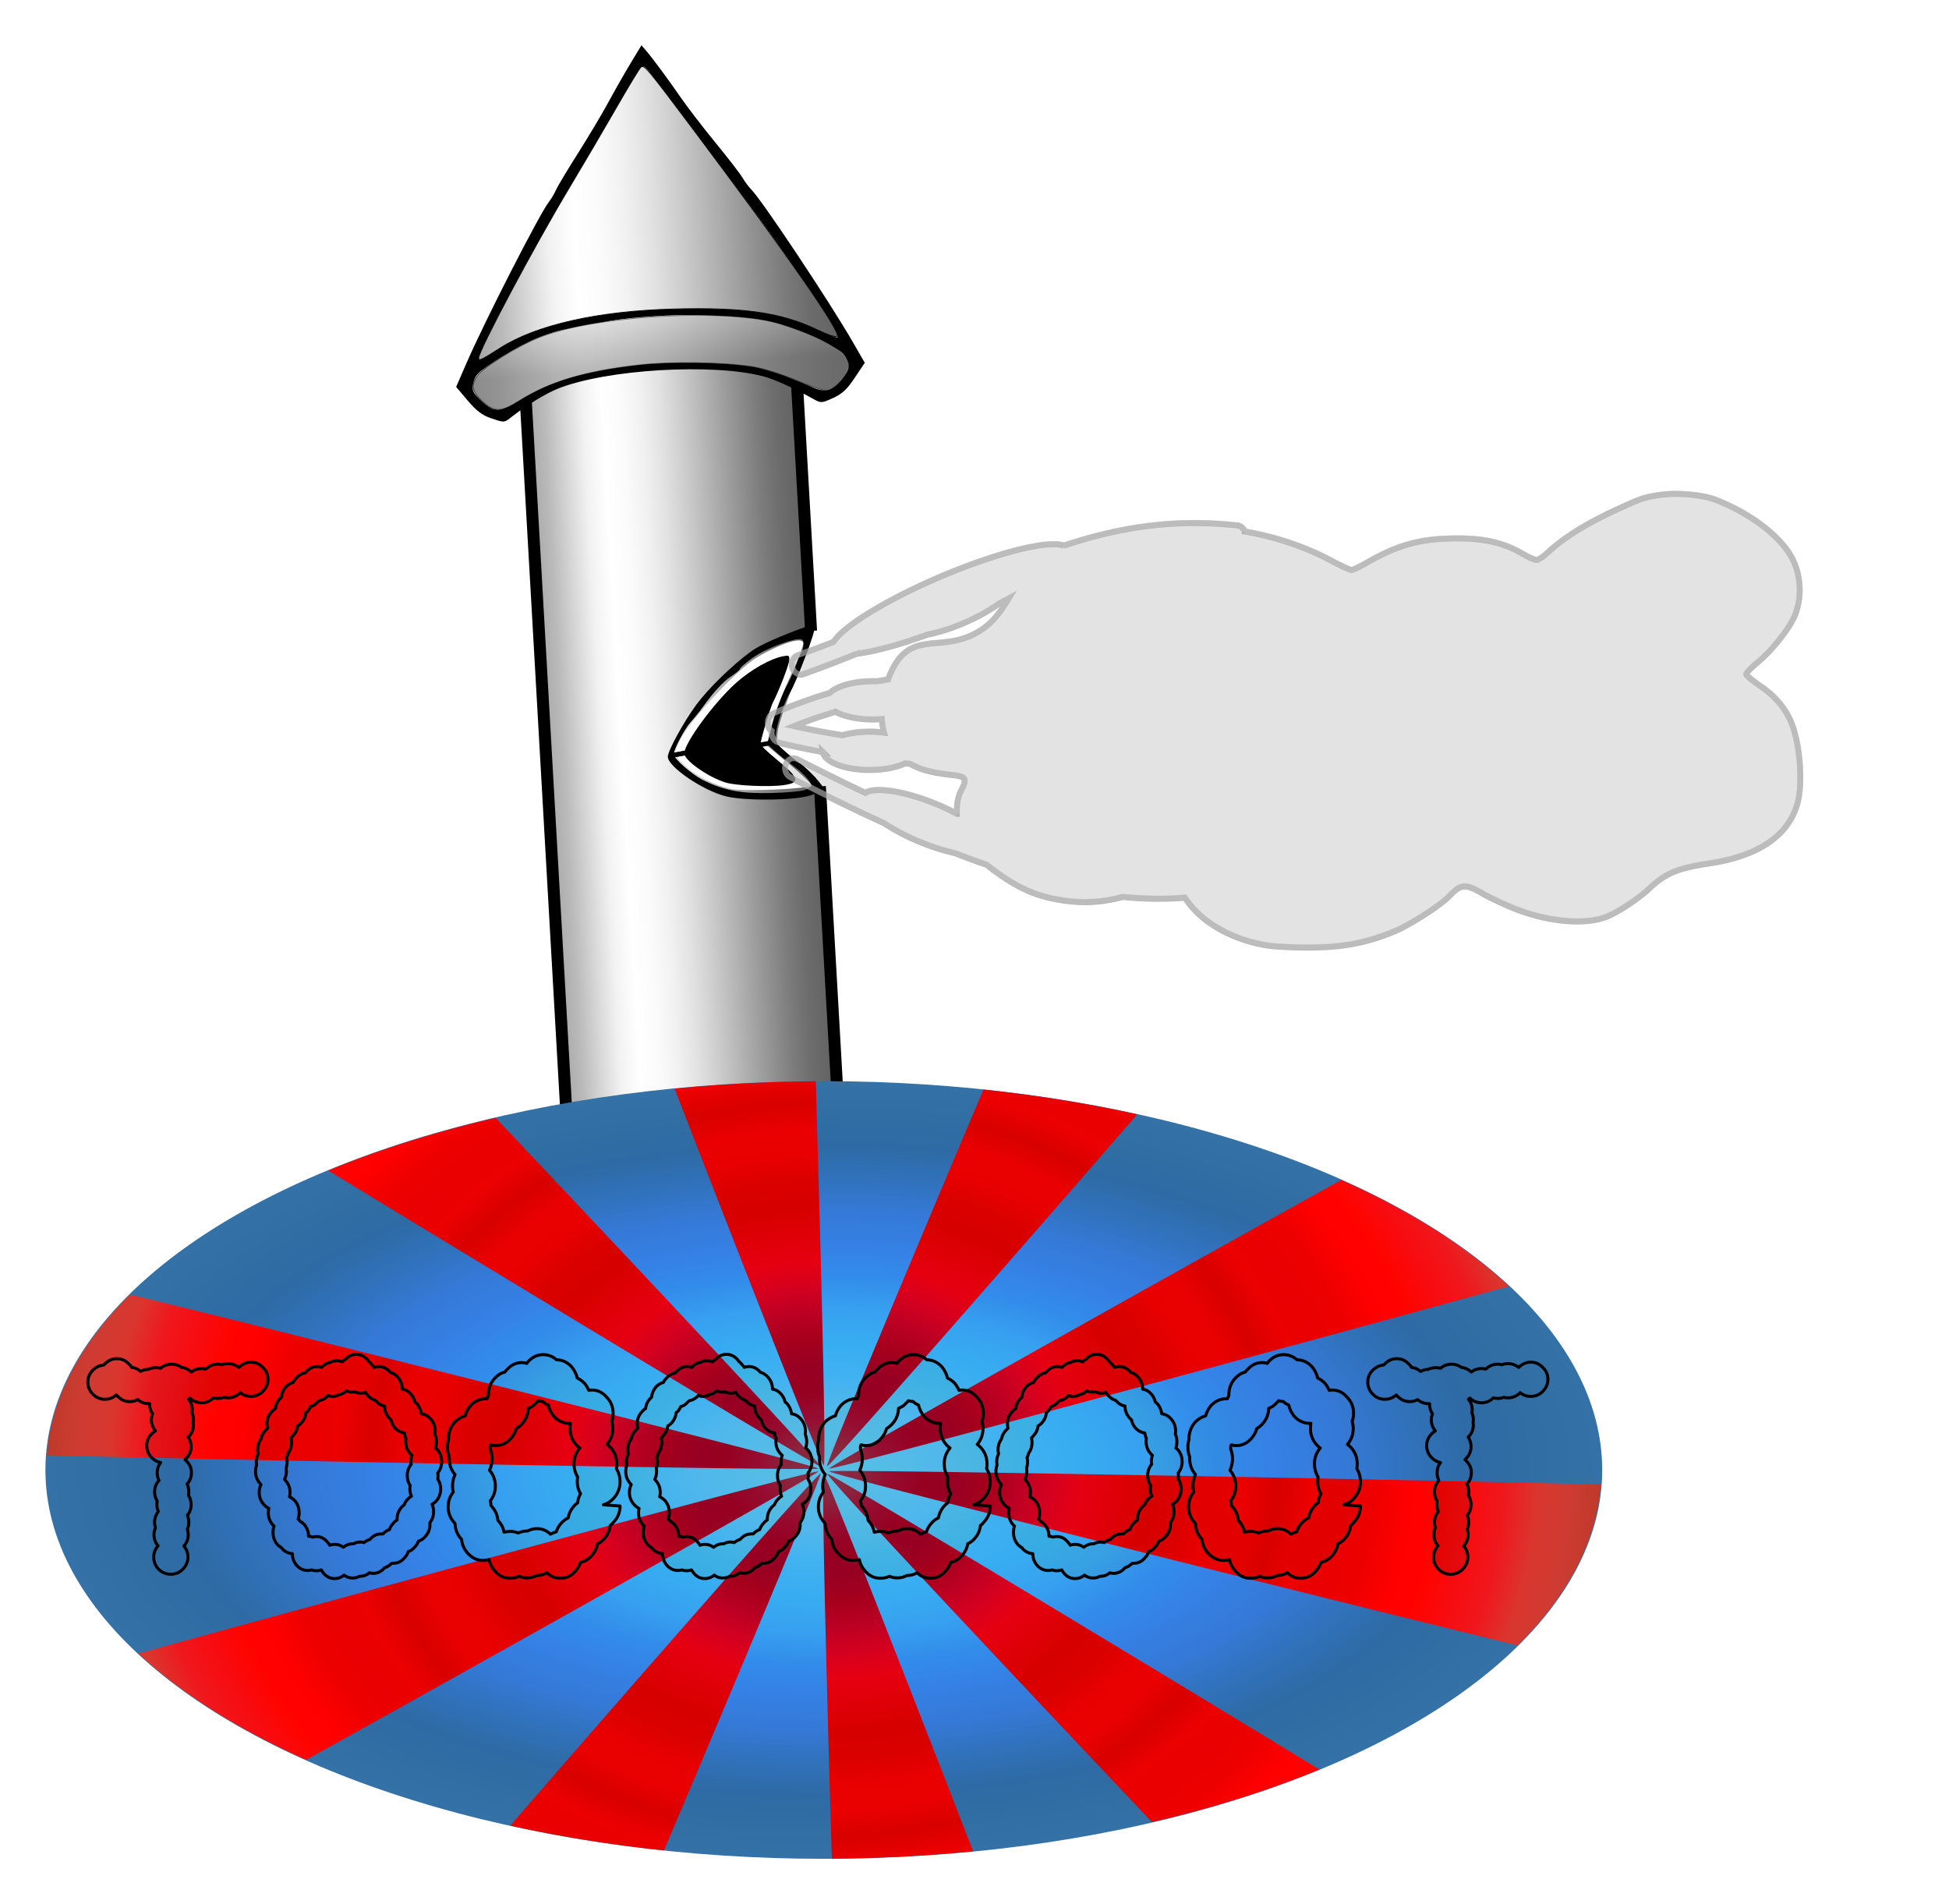 <?xml version="1.0" encoding="UTF-8"?>
<svg version="1.1" viewBox="0 0 645 630" xmlns="http://www.w3.org/2000/svg" xmlns:xlink="http://www.w3.org/1999/xlink">
<defs>
<linearGradient id="a">
<stop stop-color="#a7a7a7" offset="0"/>
<stop stop-color="#bababa" offset=".071"/>
<stop stop-color="#d7d7d7" offset=".143"/>
<stop stop-color="#f2f2f2" offset=".214"/>
<stop stop-color="#fff" offset=".286"/>
<stop stop-color="#fbfbfb" offset=".357"/>
<stop stop-color="#f1f1f1" offset=".429"/>
<stop stop-color="#e2e2e2" offset=".5"/>
<stop stop-color="#cecfce" offset=".571"/>
<stop stop-color="#bababa" offset=".643"/>
<stop stop-color="#a5a5a5" offset=".714"/>
<stop stop-color="#909090" offset=".786"/>
<stop stop-color="#7c7c7c" offset=".857"/>
<stop stop-color="#6c6c6c" offset=".929"/>
<stop stop-color="#636363" offset="1"/>
</linearGradient>
<linearGradient id="h" x1="-468.87" x2="-325.63" y1="518.87" y2="518.87" gradientTransform="matrix(.964 0 0 .982 634.39 -30.92)" gradientUnits="userSpaceOnUse" xlink:href="#a"/>
<linearGradient id="g" x1="182.91" x2="367.07" y1="140.61" y2="140.61" gradientTransform="rotate(-3.321 275.41 383.1)" gradientUnits="userSpaceOnUse" xlink:href="#a"/>
<linearGradient id="f" x1="273.36" x2="273.68" y1="194.17" y2="220.62" gradientTransform="rotate(-3.321 275.41 383.1)" gradientUnits="userSpaceOnUse">
<stop stop-color="#c3c3c3" offset="0"/>
<stop stop-color="#717171" offset="1"/>
</linearGradient>
<linearGradient id="e" x1="179.99" x2="371.51" y1="221.25" y2="225.08" gradientTransform="rotate(-3.321 275.23 377.15)" gradientUnits="userSpaceOnUse" xlink:href="#a"/>
<radialGradient id="d" cx="130.1" cy="110.3" r="159.19" gradientTransform="matrix(2.199 0 0 1.358 -96.041 40.17)" gradientUnits="userSpaceOnUse">
<stop stop-color="#58bde8" offset="0"/>
<stop stop-color="#55bce8" offset=".083"/>
<stop stop-color="#4fb7eb" offset=".167"/>
<stop stop-color="#3fb1f1" offset=".25"/>
<stop stop-color="#37acf1" offset=".333"/>
<stop stop-color="#37a0f0" offset=".417"/>
<stop stop-color="#328cea" offset=".5"/>
<stop stop-color="#3580e4" offset=".583"/>
<stop stop-color="#3579d7" offset=".667"/>
<stop stop-color="#3072bc" offset=".75"/>
<stop stop-color="#2e6aa5" offset=".833"/>
<stop stop-color="#316ea3" offset=".917"/>
<stop stop-color="#3471a6" offset="1"/>
</radialGradient>
<radialGradient id="c" cx="200" cy="200" r="188.48" gradientTransform="matrix(1.857 0 0 1.857 -181.39 -181.39)" gradientUnits="userSpaceOnUse">
<stop stop-color="#833248" offset="0"/>
<stop stop-color="#89273f" offset=".042"/>
<stop stop-color="#960d31" offset=".083"/>
<stop stop-color="#960122" offset=".125"/>
<stop stop-color="#970023" offset=".167"/>
<stop stop-color="#a5001c" offset=".208"/>
<stop stop-color="#bb0023" offset=".25"/>
<stop stop-color="#d5001f" offset=".292"/>
<stop stop-color="#e60011" offset=".333"/>
<stop stop-color="#df0007" offset=".375"/>
<stop stop-color="#d60000" offset=".417"/>
<stop stop-color="#da0000" offset=".458"/>
<stop stop-color="#e80000" offset=".5"/>
<stop stop-color="#ea0000" offset=".542"/>
<stop stop-color="#d80000" offset=".583"/>
<stop stop-color="#ec0000" offset=".625"/>
<stop stop-color="#ea0000" offset=".667"/>
<stop stop-color="#e00" offset=".708"/>
<stop stop-color="#fe0000" offset=".75"/>
<stop stop-color="#ff0300" offset=".792"/>
<stop stop-color="#f70c11" offset=".833"/>
<stop stop-color="#ef181d" offset=".875"/>
<stop stop-color="#da362e" offset=".917"/>
<stop stop-color="#ce3b32" offset=".958"/>
<stop stop-color="#be3a2a" offset="1"/>
</radialGradient>
<filter id="b" color-interpolation-filters="sRGB">
<feGaussianBlur result="result8" stdDeviation="0.01"/>
<feTurbulence baseFrequency="0.025 0.027" numOctaves="5" result="result7" seed="3" type="fractalNoise"/>
<feColorMatrix result="result5" values="1 0 0 0 0 0 1 0 0 0 0 0 1 0 0 0 0 0 6 -2.4 "/>
<feComposite in="result8" in2="result7" operator="in" result="result6"/>
<feDisplacementMap in="result5" in2="result6" result="result4" scale="40" xChannelSelector="R"/>
<feFlood flood-color="rgb(255,255,255)" result="result10"/>
<feComposite in2="result4" operator="in" result="result2"/>
<feComposite in="result2" in2="result8" operator="in" result="result9"/>
<feBlend in2="result8" result="result11"/>
<feBlend in2="result11" mode="darken"/>
</filter>
</defs>
<g transform="matrix(.646 0 0 .658 46.586 -24.027)">
<rect transform="rotate(-3.321)" x="182.49" y="235.12" width="138.05" height="487.16" fill="url(#h)"/>
<path d="m179.22 246.77c-4.197-1.367-7.346-3.728-11.698-8.772l-5.955-6.902 5.166-11.692c9.358-21.179 37.653-75.521 42.417-81.466 1.157-1.444 2.743-4.072 3.523-5.839 0.78-1.767 5.861-10.089 11.291-18.493 5.43-8.405 12.517-20.085 15.749-25.956 3.231-5.871 8.328-14.654 11.327-19.518l5.452-8.843 2.411 2.752c3.485 3.979 10.587 13.404 17.907 23.765 3.505 4.962 11.534 15.201 17.842 22.755s12.441 15.368 13.63 17.365c1.189 1.997 3.244 4.695 4.566 5.996 5.399 5.31 39.783 55.997 51.565 76.013l6.484 11.016-5.118 7.53c-3.972 5.845-6.469 8.128-11.155 10.2-5.901 2.609-6.127 2.621-9.987 0.513-10.518-5.744-20.007-9.955-25.774-11.441-25.857-6.662-79.759-3.541-104.82 6.069-6.14 2.354-15.867 8.114-23.471 13.898-4.67 3.552-3.889 3.48-11.346 1.051zm14.687-9.154c11.171-7.22 18.036-9.931 35.309-13.949 29.351-6.827 74.639-7.068 95.756-0.511 3.506 1.089 10.056 3.793 14.555 6.01 10.537 5.192 13.309 4.972 19.082-1.512 3.912-4.393 4.45-5.704 3.56-8.658-1.563-5.187-2.488-5.872-16.985-12.598-13.409-6.221-28.022-10.16-36.149-9.743-2.403 0.123-8.82-0.363-14.259-1.08-6.276-0.828-17.334-0.872-30.26-0.122-12.927 0.75-23.905 2.073-30.043 3.621-5.32 1.341-11.637 2.567-14.038 2.722-8.121 0.526-22.18 6.129-34.78 13.859-13.622 8.357-14.461 9.145-15.414 14.478-0.543 3.037 0.144 4.277 4.537 8.188 6.484 5.773 9.263 5.671 19.129-0.705zm-12.553-24.767c14.329-10.297 29.727-14.891 67.955-20.274 25.799-3.632 69.469-1.292 86.679 4.646 2.811 0.97 8.416 3.498 12.457 5.618 4.04 2.12 7.865 3.626 8.499 3.345 0.635-0.281-2.123-5.391-6.127-11.357-4.005-5.966-9.02-13.432-11.146-16.591-11.927-17.726-30.023-42.044-47.84-64.289-8.607-10.746-18.919-24.233-22.917-29.973-3.998-5.739-8.234-11.385-9.414-12.546-2.059-2.026-2.228-2.017-4.211 0.244-1.136 1.295-4.762 7.397-8.057 13.56s-11.968 20.752-19.274 32.421c-18.741 29.932-34.085 56.969-45.798 80.699-2.8 5.672-6.176 12.206-7.503 14.522-3.126 5.453-0.915 5.445 6.697-0.025z"/>
<path d="m197.29 238.75 27.283 470.21" fill="none" stroke="#000" stroke-linecap="square" stroke-width="6.135"/>
<path d="m348.1 435.03 15.426 265.86" fill="none" stroke="#000" stroke-linecap="square" stroke-width="6.135"/>
<path d="m343.21 350.71-6.964-120.03" fill="none" stroke="#000" stroke-linecap="square" stroke-width="6.135"/>
<path d="m336.41 419.96-10.534-9.011 0.43-6.204c0.449-6.477 14.707-42.222 17.267-43.288 1.021-0.425 2.026 9.403 3.421 33.446 1.087 18.726 1.52 34.052 0.962 34.058-0.557 5e-3 -5.753-4.045-11.547-9.001z" fill="#fff"/>
<path d="m173.1 216.64c-0.198-3.416 28.195-55.819 46.373-85.588 7.295-11.946 18.291-30.321 24.435-40.832 6.145-10.511 11.708-19.487 12.364-19.947 1.694-1.188 3.172 0.537 25.783 30.114 49.114 64.245 76.312 102.54 74.806 105.33-0.355 0.657-5.145-0.923-10.644-3.513-18.042-8.497-37.48-11.234-73.176-10.306-38.751 1.008-70.362 7.979-88.914 19.608-9.803 6.145-10.938 6.673-11.027 5.136z" fill="#fff"/>
<path d="m174.91 238.53c-5.493-4.89-6.192-8.122-2.807-12.969 2.896-4.146 20.061-14.689 31.13-19.12 28.494-11.406 97.921-15.168 124.89-6.766 21.397 6.667 34.054 14.162 34.415 20.379 0.257 4.431-7.136 12.599-11.64 12.861-1.552 0.09-8.582-2.254-15.623-5.21-7.041-2.955-17.024-6.008-22.184-6.784-15.445-2.321-42.134-2.685-58.684-0.8-27.516 3.134-44.892 8.218-60.356 17.659-9.832 6.003-13.094 6.131-19.137 0.75z" fill="url(#f)"/>
<path d="m173.1 216.64c-0.198-3.416 28.195-55.819 46.373-85.588 7.295-11.946 18.291-30.321 24.435-40.832 6.145-10.511 11.708-19.487 12.364-19.947 1.694-1.188 3.172 0.537 25.783 30.114 49.114 64.245 76.312 102.54 74.806 105.33-0.355 0.657-5.145-0.923-10.644-3.513-18.042-8.497-37.48-11.234-73.176-10.306-38.751 1.008-70.362 7.979-88.914 19.608-9.803 6.145-10.938 6.673-11.027 5.136z" fill="url(#g)" stroke="#000" stroke-linecap="square" stroke-width=".383"/>
<path d="m175.25 238.51c-5.493-4.89-6.192-8.122-2.807-12.969 2.896-4.146 20.061-14.689 31.13-19.12 28.494-11.406 97.921-15.168 124.89-6.766 21.397 6.667 34.054 14.162 34.415 20.379 0.257 4.431-7.136 12.599-11.64 12.861-1.552 0.09-8.582-2.254-15.623-5.21-7.041-2.955-17.024-6.008-22.184-6.784-15.445-2.321-42.134-2.685-58.684-0.8-27.516 3.134-44.892 8.218-60.356 17.659-9.832 6.003-13.094 6.131-19.137 0.75z" fill="url(#e)" opacity=".5" stroke="#000" stroke-linecap="square" stroke-width=".383"/>
<g transform="rotate(-3.321 275.41 383.1)">
<path d="m296.53 438.27c-11.681-3.62-28.873-16.669-28.48-21.617 0.24-3.022 9.136-16.988 16.007-25.13 6.586-7.805 19.554-18.844 29.673-25.262 4.537-2.877 15.386-6.896 29.458-10.911 3.216-0.918 3.612-0.849 3.753 0.652 0.228 2.429-10.616 26.374-14.524 32.071-3.735 5.444-8.215 16.739-8.61 21.705-0.216 2.718 0.502 4.021 4.168 7.561 2.436 2.352 5.708 5.23 7.272 6.394 4.359 3.246 12.701 13.423 11.694 14.266-0.492 0.412-3.65 1.465-7.017 2.341-8.165 2.125-33.805 0.901-43.393-2.071zm40.07-0.696c1.94-0.489 3.712-1.317 3.938-1.841 0.688-1.597-3.115-6.332-8.736-10.876-2.935-2.372-6.956-5.939-8.937-7.925l-3.6-3.612 3.583-10.939c2.15-6.564 5.081-13.183 7.33-16.55 2.061-3.086 4.731-7.97 5.933-10.854 1.202-2.883 2.55-5.657 2.995-6.163 1.75-1.99 2.279-6.371 0.851-7.042-3.008-1.414-18.943 3.487-26.038 8.008-3.48 2.217-6.358 4.425-6.396 4.906s-2.149 2.05-4.69 3.486c-4.34 2.453-9.415 7.291-15.86 15.118-1.528 1.855-4.326 4.877-6.218 6.714-3.321 3.225-9.41 13.106-9.607 15.591-0.175 2.198 8.946 10.991 14.634 14.108 10.379 5.688 18.675 7.718 33.781 8.267 7.432 0.27 15.1 0.091 17.04-0.398z"/>
<path d="m298.94 434.63c-8.781-2.671-17.447-7.806-22.744-13.477-4.654-4.982-4.817-5.845-2.109-11.138 4.955-9.685 31.566-35.067 42.58-40.614 13.069-6.581 23.965-9.155 23.965-5.662 0 1.383-3.663 9.194-8.14 17.358-4.477 8.164-9.337 18.904-10.799 23.867l-2.659 9.023 10.799 9.928c5.939 5.46 10.799 10.543 10.799 11.295 0 1.877-35.226 1.386-41.691-0.58z" fill="#fff"/>
<path d="m296.95 431.4c-8.846-3.208-20.663-12.43-20.391-15.913 0.412-5.269 16.714-24.596 28.531-33.826 7.955-6.213 18.408-11.231 25.031-12.015 2.789-0.33 3.035-0.16 2.867 1.99-0.175 2.246-6.1 15.16-9.527 20.768-1.545 2.528-7.491 18.624-7.661 20.739-0.044 0.55 3.46 4.21 7.786 8.132 11.249 10.198 11.73 12.358 2.918 13.112-7.263 0.621-24.376-1.108-29.555-2.987z"/>
</g>
<path d="m272.78 416.28 5.745-1.044" fill="none" stroke="#000" stroke-linecap="square" stroke-width="2.301"/>
<path d="m272.78 416.28 5.745-1.044" fill="none" stroke="#000" stroke-linecap="square" stroke-width="2.301"/>
<path d="m315.6 411.4 5.745-1.044" fill="none" stroke="#000" stroke-linecap="square" stroke-width="2.301"/>
</g>
<path transform="matrix(.949 0 0 .968 -37.243 -203.88)" d="m623.92 379.46c-2.881-0.028-5.794 0.278-8.549 0.791-2.28 0.424-4.447 1.121-6.41 1.961-11.221 4.801-21.903 9.982-29.979 17.293-1.349 1.221-2.959 2.342-3.578 2.49-0.694 0.166-2.696-0.627-5.217-2.066-7.187-4.105-14.556-5.571-26.084-5.189-10.503 0.348-18.101 2.539-27.787 8.016-2.636 1.49-5.234 2.709-5.771 2.709-0.538 0-3.643-1.393-6.9-3.096-9.314-4.87-19.65-8.261-30.375-10.043a3.054 3.401 0 0 0-2.586-2.08c-3.496-0.368-6.902-0.603-10.234-0.717-1.458-0.05-2.902-0.076-4.332-0.08-16.542-0.042-31.296 2.95-45.91 7.707a8.427 44.647 67.353 0 0-41.488 9.982 8.427 44.647 67.353 0 0-38.795 22.92c-4.001 1.527-8.083 3.047-12.354 4.545a3.054 3.401 0 1 0 1.834 6.486c6.541-2.294 12.716-4.63 18.633-6.971a8.427 44.647 67.353 0 0 24.564-6.516 7.993 24.689 67.217 0 0 7.1-1.859 7.993 24.689 67.217 0 0 18.09-8.877 8.427 44.647 67.353 0 0 3.201-1.639c-2.322 3.742-4.824 7.434-8.932 10.32-14.193 9.77-25.997-1.68-33.115 17.32-1.203 0.202-2.419 0.431-3.637 0.66a16.367 6.547 0 0 0-1.596-0.033 16.367 6.547 0 0 0-15.084 4.006c-6.37 1.854-12.919 4.152-19.658 7.051a3.054 3.401 0 0 0-0.648 6.025 3.054 3.401 0 0 0 2.393 3.943c5.057 1.227 10.236 2.274 15.477 3.199a16.367 6.547 0 0 0 16.33 6.129 16.367 6.547 0 0 0 12.334-2.248c0.613 0.063 1.226 0.13 1.838 0.191 3.774 2.058 7.551 3.032 14.701 3.795 4.647 0.496 5.127 1.257 3.156 5.008-1.222 2.327-1.643 4.277-1.643 7.629 0 0.205 9e-3 0.406 0.016 0.609a24.572 7.075 21.859 0 0-2.826-1.418 24.572 7.075 21.859 0 0-29.039-5.754 24.572 7.075 21.859 0 0-0.041 0.031c-8.451-3.934-16.447-7.855-23.697-11.469a3.054 3.401 0 0 0-1.18-0.314 3.054 3.401 0 0 0-1.315 6.523c9.75 4.86 20.834 10.301 32.691 15.604a24.572 7.075 21.859 0 0 8.061 4.475 24.572 7.075 21.859 0 0 16.611 5.754c3.702 1.401 7.434 2.756 11.195 4.033 1.55 1.254 3.273 2.515 5.197 3.795 6.86 4.564 12.336 6.822 19.596 8.08 7.906 1.37 14.637 1.147 22.611-0.922 7.351 0.715 14.581 0.849 21.578 0.256 0.552 0.721 0.778 1.013 1.361 1.777 5.547 7.272 16.053 12.836 27.504 14.568 2.433 0.368 8.357 0.687 13.164 0.709 12.8 0.058 21.465-1.518 31.607-5.744 5.26-2.192 15.633-8.767 18.576-11.775 4.226-4.319 5.631-4.415 11.887-0.822 1.703 0.978 5.88 2.938 9.283 4.359 12.17 5.082 25.496 6.478 33.58 3.518 3.781-1.385 11.3-6.222 14.955-9.619 5.683-5.282 9.973-7.064 20.791-8.641 17.013-2.479 27.319-9.133 30.783-19.877 2.281-7.074 1.135-21.707-2.279-29.074-2.162-4.665-5.631-8.537-10.596-11.826-2.643-1.751-4.807-3.533-4.807-3.961 0-0.428 1.877-2.312 4.17-4.186 4.949-4.043 11.068-11.626 12.805-15.869 2.846-6.953 2.028-15.349-2.09-21.471-4.648-6.909-14.298-13.714-25.066-17.914-3.762-1.467-8.42-1.972-12.844-2.166-0.41-0.018-0.821-0.029-1.232-0.033zm-293.3 74.5a16.367 6.547 0 0 0 13.094 2.629 16.367 6.547 0 0 0 3.033-0.119c0.109 1.646 0.362 3.182 0.777 4.602a16.367 6.547 0 0 0-5.002-0.316 16.367 6.547 0 0 0-9.469 1.219c-5.716-0.891-11.357-1.916-16.854-3.135 4.912-1.925 9.713-3.524 14.42-4.879z" fill="#e3e3e3" filter="url(#b)" stroke="#b2b2b2" stroke-width="2.007"/>
<path d="m554.91 163.34c-2.734-0.027-5.499 0.269-8.113 0.765-2.164 0.411-4.221 1.085-6.084 1.898-10.65 4.646-20.788 9.66-28.451 16.735-1.28 1.182-2.808 2.266-3.396 2.41-0.658 0.161-2.559-0.607-4.951-2-6.821-3.973-13.815-5.391-24.755-5.022-9.968 0.337-17.179 2.458-26.372 7.757-2.502 1.442-4.967 2.622-5.478 2.622s-3.458-1.348-6.549-2.996c-8.84-4.713-18.649-7.995-28.828-9.719a2.898 3.292 0 0 0-2.454-2.013c-3.318-0.356-6.551-0.584-9.713-0.694-1.384-0.048-2.754-0.074-4.111-0.077-15.699-0.04-29.701 2.855-43.572 7.458a8.131 42.498 66.923 0 0-39.375 9.66 8.131 42.498 66.923 0 0-36.819 22.181c-3.797 1.478-7.671 2.949-11.724 4.398a2.898 3.292 0 1 0 1.741 6.277c6.208-2.22 12.068-4.481 17.684-6.746a8.131 42.498 66.923 0 0 23.313-6.305 7.712 23.502 66.72 0 0 6.738-1.799 7.712 23.502 66.72 0 0 17.168-8.591 8.131 42.498 66.923 0 0 3.038-1.586c-2.204 3.621-4.578 7.195-8.477 9.987-13.47 9.454-24.673-1.626-31.428 16.762-1.141 0.196-2.296 0.417-3.451 0.639a15.534 6.336 0 0 0-1.514-0.032 15.534 6.336 0 0 0-14.316 3.877c-6.046 1.794-12.261 4.018-18.657 6.823a2.898 3.292 0 0 0-0.615 5.831 2.898 3.292 0 0 0 2.271 3.816c4.799 1.187 9.714 2.201 14.688 3.096a15.534 6.336 0 0 0 15.498 5.931 15.534 6.336 0 0 0 11.706-2.175c0.581 0.061 1.163 0.126 1.744 0.185 3.581 1.992 7.166 2.934 13.952 3.672 4.41 0.48 4.865 1.217 2.995 4.846-1.16 2.252-1.559 4.138-1.559 7.383 0 0.198 9e-3 0.393 0.015 0.59a23.385 6.828 22.32 0 0-2.682-1.372 23.385 6.828 22.32 0 0-27.56-5.568 23.385 6.828 22.32 0 0-0.039 0.03c-8.021-3.807-15.609-7.601-22.49-11.099a2.898 3.292 0 0 0-1.12-0.304 2.898 3.292 0 0 0-1.248 6.313c9.254 4.703 19.772 9.968 31.026 15.1a23.385 6.828 22.32 0 0 7.65 4.33 23.385 6.828 22.32 0 0 15.765 5.568c3.514 1.356 7.056 2.668 10.625 3.903 1.471 1.213 3.106 2.433 4.933 3.672 6.51 4.417 11.708 6.602 18.598 7.819 7.503 1.326 13.891 1.11 21.46-0.892 6.976 0.692 13.838 0.822 20.479 0.248 0.523 0.697 0.739 0.98 1.292 1.72 5.264 7.038 15.236 12.422 26.103 14.098 2.309 0.356 7.931 0.665 12.494 0.686 12.148 0.056 20.372-1.469 29.997-5.559 4.992-2.121 14.836-8.484 17.63-11.396 4.01-4.179 5.344-4.272 11.281-0.796 1.616 0.946 5.581 2.844 8.81 4.219 11.55 4.918 24.197 6.269 31.87 3.404 3.588-1.34 10.724-6.021 14.193-9.309 5.394-5.112 9.465-6.836 19.732-8.362 16.146-2.399 25.927-8.839 29.215-19.236 2.165-6.846 1.077-21.007-2.163-28.136-2.052-4.515-5.344-8.262-10.056-11.445-2.509-1.695-4.562-3.419-4.562-3.833s1.781-2.238 3.958-4.051c4.697-3.912 10.504-11.251 12.152-15.357 2.701-6.729 1.925-14.854-1.983-20.778-4.411-6.686-13.57-13.272-23.79-17.336-3.57-1.42-7.991-1.908-12.19-2.096-0.389-0.017-0.779-0.028-1.17-0.032zm-278.36 72.097a15.534 6.336 0 0 0 12.427 2.544 15.534 6.336 0 0 0 2.879-0.115c0.104 1.593 0.343 3.079 0.738 4.453a15.534 6.336 0 0 0-4.747-0.306 15.534 6.336 0 0 0-8.986 1.179c-5.425-0.862-10.779-1.855-15.995-3.034 4.662-1.863 9.219-3.41 13.685-4.721z" fill="none" opacity=".6" stroke="#c3c3c3" stroke-width="1.924"/>
<g transform="matrix(.736 0 0 .595 132.79 373.37)">
<ellipse cx="190" cy="190" rx="350" ry="216.24" fill="url(#d)" fill-rule="evenodd"/>
<path d="m186.36-26.158a350 216.24 0 0 0-63.451 4.121c29.705 94.81 65.739 208.47 67.016 209.47 1.261 0.986-1.159-114.86-3.564-213.59zm75.457 4.592c-32.12 93.714-70.818 207.89-70.363 209.45 0.488 1.673 80.421-111.46 139.49-195.66a350 216.24 0 0 0-69.125-13.785zm-219.38 15.758a350 216.24 0 0 0-75.283 29.289c82.961 62.491 219.33 164.4 221.26 164.48 1.746 0.077-82.681-111.03-145.98-193.77zm380.21 34.551c-83.85 57.583-229.6 158.56-230.27 160.39-0.773 2.115 225.13-73.765 305.76-101.3a350 216.24 0 0 0-75.488-59.098zm-544.56 63.674a350 216.24 0 0 0-37.426 89.396c47.897 1.828 344.73 8.835 346.84 7.441 1.898-1.253-228.72-72.393-309.41-96.838zm318.08 98.137c-2.32 0.025-3.614 0.079-3.746 0.166h-2e-3c-1.898 1.253 228.85 72.441 309.49 96.871a350 216.24 0 0 0 37.434-89.455c-44.72-1.71-308.5-7.953-343.17-7.582zm-8.797 0.246c-7.026 0.602-226.34 74.277-305.54 101.32a350 216.24 0 0 0 75.439 59.09c83.823-57.556 229.6-158.54 230.28-160.37 0.014-0.037-0.043-0.05-0.17-0.039zm4.184 1.238c-1.747-0.077 82.692 111.05 145.98 193.78a350 216.24 0 0 0 75.289-29.285c-82.959-62.49-219.34-164.41-221.27-164.49zm-3.062 0.018c-2.353 1.05-81.091 112.5-139.46 195.72a350 216.24 0 0 0 69.102 13.787c32.139-93.722 70.869-207.93 70.414-209.49-6e-3 -0.02-0.022-0.022-0.051-0.01zm1.58 0.463c-0.035-0.026-0.076 0.064-0.105 0.207-1.036 5.129 1.312 117.37 3.648 213.43a350 216.24 0 0 0 63.516-4.127c-29.72-94.818-65.782-208.52-67.059-209.51z" fill="url(#c)"/>
</g>
<g transform="translate(39,-365)">
<path d="m78.915 813.15c-1.382 0-2.562 0.543-3.541 1.631-0.403 0.192-0.779 0.481-1.125 0.865-0.576-0.256-1.181-0.385-1.815-0.385-0.806 0-1.525 0.192-2.158 0.576-1.037 0.128-1.959 0.641-2.766 1.537l-0.086 0.096c-0.461-0.192-0.95-0.289-1.469-0.289-1.382 0-2.592 0.577-3.629 1.728l-0.346 0.385c-1.152 0.192-2.131 0.767-2.938 1.727-0.461 0.448-0.807 0.929-1.037 1.441-0.864 0.192-1.671 0.671-2.42 1.44-0.864 1.024-1.354 2.175-1.469 3.455-0.173 0.128-0.373 0.32-0.604 0.576-0.806 0.896-1.268 1.952-1.383 3.168-0.461 0.256-0.863 0.609-1.209 1.057-1.037 1.088-1.557 2.4-1.557 3.936 0 0.512 0.059 1.025 0.174 1.537-0.23 0.192-0.461 0.416-0.691 0.672-0.806 0.896-1.296 1.855-1.469 2.879-0.749 1.024-1.123 2.209-1.123 3.553 0 0.448 0.057 0.896 0.172 1.344-0.403 0.768-0.604 1.632-0.604 2.592 0 0.384 0.028 0.768 0.086 1.152-0.23 0.64-0.346 1.343-0.346 2.111 0 1.536 0.518 2.881 1.555 4.033l0.26 0.287c-0.403 0.768-0.605 1.632-0.605 2.592 0 1.536 0.518 2.881 1.555 4.033 0.461 0.512 1.009 0.928 1.643 1.248-0.115 0.448-0.174 0.927-0.174 1.44 0 1.536 0.49 2.879 1.469 4.031 0.173 0.128 0.318 0.257 0.434 0.385-0.23 0.64-0.346 1.343-0.346 2.111 0 1.536 0.49 2.881 1.469 4.033 0.461 0.448 0.922 0.799 1.383 1.055 0.058 0.064 0.114 0.161 0.172 0.289 0.979 1.024 2.102 1.567 3.369 1.631 0 1.472 0.49 2.784 1.469 3.936 1.037 1.088 2.247 1.633 3.629 1.633 0.461 0 0.894-0.063 1.297-0.191 0.461 0.192 0.979 0.287 1.555 0.287s1.124-0.095 1.643-0.287c0.23 0.448 0.518 0.864 0.863 1.248 0.979 1.088 2.161 1.631 3.543 1.631 1.152 0 2.188-0.384 3.109-1.152 0.806 0.64 1.757 0.961 2.852 0.961 0.806 0 1.555-0.192 2.246-0.576h0.26c1.152 0 2.159-0.384 3.023-1.152 0.403 0.128 0.806 0.193 1.209 0.193 1.382 0 2.592-0.545 3.629-1.633l0.088-0.191c0.922-0.256 1.755-0.769 2.504-1.537h0.605c1.382 0 2.564-0.575 3.543-1.727 0.634-0.64 1.065-1.345 1.295-2.113 0.806-0.256 1.527-0.767 2.16-1.535 0.576-0.576 0.981-1.216 1.211-1.92 0.864-0.256 1.613-0.769 2.246-1.537 1.037-1.088 1.555-2.4 1.555-3.936v-0.672c0.806-1.024 1.209-2.24 1.209-3.648 0-0.896-0.172-1.696-0.518-2.4 0.461-0.256 0.922-0.607 1.383-1.055 0.979-1.152 1.469-2.497 1.469-4.033 0-1.216-0.318-2.304-0.951-3.264 0.058-0.384 0.086-0.768 0.086-1.152 0-0.32-0.028-0.607-0.086-0.863 0.864-1.088 1.297-2.336 1.297-3.744 0-1.536-0.49-2.879-1.469-4.031-0.23-0.192-0.433-0.352-0.605-0.48 0.23-0.64 0.346-1.343 0.346-2.111 0-0.896-0.172-1.728-0.518-2.496 0.058-0.32 0.086-0.673 0.086-1.057 0-1.536-0.518-2.879-1.555-4.031-0.864-0.96-1.873-1.505-3.025-1.633-0.173-1.28-0.662-2.399-1.469-3.359l-0.691-0.576c-0.173-0.96-0.632-1.857-1.381-2.689-0.806-0.896-1.729-1.407-2.766-1.535 0-1.536-0.518-2.879-1.555-4.031-0.691-0.768-1.498-1.281-2.42-1.537l-0.172-0.191c-1.037-1.152-2.247-1.728-3.629-1.728-0.576 0-1.096 0.097-1.557 0.289-0.23-0.384-0.518-0.737-0.863-1.057-0.288-0.384-0.575-0.671-0.863-0.863-0.173-0.256-0.347-0.48-0.52-0.672-1.037-1.152-2.247-1.728-3.629-1.728zm122.52 0c-1.382 0-2.562 0.543-3.541 1.631-0.403 0.192-0.779 0.481-1.125 0.865-0.576-0.256-1.179-0.385-1.812-0.385-0.806 0-1.527 0.192-2.16 0.576-1.037 0.128-1.959 0.641-2.766 1.537l-0.086 0.096c-0.461-0.192-0.95-0.289-1.469-0.289-1.382 0-2.592 0.577-3.629 1.728l-0.346 0.385c-1.152 0.192-2.131 0.767-2.938 1.727-0.461 0.448-0.807 0.929-1.037 1.441-0.864 0.192-1.671 0.671-2.42 1.44-0.864 1.024-1.354 2.175-1.469 3.455-0.173 0.128-0.373 0.32-0.604 0.576-0.806 0.896-1.268 1.952-1.383 3.168-0.461 0.256-0.863 0.609-1.209 1.057-1.037 1.088-1.557 2.4-1.557 3.936 0 0.512 0.059 1.025 0.174 1.537-0.23 0.192-0.461 0.416-0.691 0.672-0.806 0.896-1.296 1.855-1.469 2.879-0.749 1.024-1.123 2.209-1.123 3.553 0 0.448 0.057 0.896 0.172 1.344-0.403 0.768-0.604 1.632-0.604 2.592 0 0.384 0.028 0.768 0.086 1.152-0.23 0.64-0.346 1.343-0.346 2.111 0 1.536 0.518 2.881 1.555 4.033l0.26 0.287c-0.403 0.768-0.605 1.632-0.605 2.592 0 1.536 0.518 2.881 1.555 4.033 0.461 0.512 1.009 0.928 1.643 1.248-0.115 0.448-0.174 0.927-0.174 1.44 0 1.536 0.49 2.879 1.469 4.031 0.173 0.128 0.318 0.257 0.434 0.385-0.23 0.64-0.346 1.343-0.346 2.111 0 1.536 0.49 2.881 1.469 4.033 0.461 0.448 0.922 0.799 1.383 1.055 0.058 0.064 0.114 0.161 0.172 0.289 0.979 1.024 2.102 1.567 3.369 1.631 0 1.472 0.49 2.784 1.469 3.936 1.037 1.088 2.247 1.633 3.629 1.633 0.461 0 0.894-0.063 1.297-0.191 0.461 0.192 0.979 0.287 1.555 0.287s1.124-0.095 1.643-0.287c0.23 0.448 0.518 0.864 0.863 1.248 0.979 1.088 2.161 1.631 3.543 1.631 1.152 0 2.188-0.384 3.109-1.152 0.806 0.64 1.757 0.961 2.852 0.961 0.806 0 1.555-0.192 2.246-0.576h0.26c1.152 0 2.159-0.384 3.023-1.152 0.403 0.128 0.806 0.193 1.209 0.193 1.382 0 2.592-0.545 3.629-1.633l0.088-0.191c0.922-0.256 1.755-0.769 2.504-1.537h0.605c1.382 0 2.564-0.575 3.543-1.727 0.634-0.64 1.065-1.345 1.295-2.113 0.806-0.256 1.527-0.767 2.16-1.535 0.576-0.576 0.981-1.216 1.211-1.92 0.864-0.256 1.613-0.769 2.246-1.537 1.037-1.088 1.555-2.4 1.555-3.936v-0.672c0.806-1.024 1.209-2.24 1.209-3.648 0-0.896-0.172-1.696-0.518-2.4 0.461-0.256 0.922-0.607 1.383-1.055 0.979-1.152 1.469-2.497 1.469-4.033 0-1.216-0.318-2.304-0.951-3.264 0.058-0.384 0.086-0.768 0.086-1.152 0-0.32-0.028-0.607-0.086-0.863 0.864-1.088 1.297-2.336 1.297-3.744 0-1.536-0.49-2.879-1.469-4.031-0.23-0.192-0.433-0.352-0.605-0.48 0.23-0.64 0.346-1.343 0.346-2.111 0-0.896-0.172-1.728-0.518-2.496 0.058-0.32 0.086-0.673 0.086-1.057 0-1.536-0.518-2.879-1.555-4.031-0.864-0.96-1.873-1.505-3.025-1.633-0.173-1.28-0.662-2.399-1.469-3.359l-0.691-0.576c-0.173-0.96-0.632-1.857-1.381-2.689-0.806-0.896-1.729-1.407-2.766-1.535 0-1.536-0.518-2.879-1.555-4.031-0.691-0.768-1.498-1.281-2.42-1.537l-0.172-0.191c-1.037-1.152-2.247-1.728-3.629-1.728-0.576 0-1.096 0.097-1.557 0.289-0.23-0.384-0.518-0.737-0.863-1.057-0.288-0.384-0.575-0.671-0.863-0.863-0.173-0.256-0.347-0.48-0.52-0.672-1.037-1.152-2.247-1.728-3.629-1.728zm122.52 0c-1.382 0-2.562 0.543-3.541 1.631-0.403 0.192-0.777 0.481-1.123 0.865-0.576-0.256-1.181-0.385-1.815-0.385-0.806 0-1.527 0.192-2.16 0.576-1.037 0.128-1.959 0.641-2.766 1.537l-0.086 0.096c-0.461-0.192-0.95-0.289-1.469-0.289-1.382 0-2.592 0.577-3.629 1.728l-0.346 0.385c-1.152 0.192-2.131 0.767-2.938 1.727-0.461 0.448-0.807 0.929-1.037 1.441-0.864 0.192-1.671 0.671-2.42 1.44-0.864 1.024-1.354 2.175-1.469 3.455-0.173 0.128-0.373 0.32-0.604 0.576-0.806 0.896-1.268 1.952-1.383 3.168-0.461 0.256-0.863 0.609-1.209 1.057-1.037 1.088-1.557 2.4-1.557 3.936 0 0.512 0.059 1.025 0.174 1.537-0.23 0.192-0.461 0.416-0.691 0.672-0.806 0.896-1.296 1.855-1.469 2.879-0.749 1.024-1.123 2.209-1.123 3.553 0 0.448 0.057 0.896 0.172 1.344-0.403 0.768-0.604 1.632-0.604 2.592 0 0.384 0.028 0.768 0.086 1.152-0.23 0.64-0.346 1.343-0.346 2.111 0 1.536 0.518 2.881 1.555 4.033l0.26 0.287c-0.403 0.768-0.605 1.632-0.605 2.592 0 1.536 0.518 2.881 1.555 4.033 0.461 0.512 1.009 0.928 1.643 1.248-0.115 0.448-0.174 0.927-0.174 1.44 0 1.536 0.492 2.879 1.471 4.031 0.173 0.128 0.316 0.257 0.432 0.385-0.23 0.64-0.346 1.343-0.346 2.111 0 1.536 0.49 2.881 1.469 4.033 0.461 0.448 0.922 0.799 1.383 1.055 0.058 0.064 0.114 0.161 0.172 0.289 0.979 1.024 2.102 1.567 3.369 1.631 0 1.472 0.49 2.784 1.469 3.936 1.037 1.088 2.247 1.633 3.629 1.633 0.461 0 0.894-0.063 1.297-0.191 0.461 0.192 0.979 0.287 1.555 0.287s1.124-0.095 1.643-0.287c0.23 0.448 0.518 0.864 0.863 1.248 0.979 1.088 2.161 1.631 3.543 1.631 1.152 0 2.188-0.384 3.109-1.152 0.806 0.64 1.757 0.961 2.852 0.961 0.806 0 1.555-0.192 2.246-0.576h0.26c1.152 0 2.159-0.384 3.023-1.152 0.403 0.128 0.806 0.193 1.209 0.193 1.382 0 2.592-0.545 3.629-1.633l0.088-0.191c0.922-0.256 1.755-0.769 2.504-1.537h0.605c1.382 0 2.564-0.575 3.543-1.727 0.634-0.64 1.065-1.345 1.295-2.113 0.806-0.256 1.527-0.767 2.16-1.535 0.576-0.576 0.981-1.216 1.211-1.92 0.864-0.256 1.613-0.769 2.246-1.537 1.037-1.088 1.555-2.4 1.555-3.936v-0.672c0.806-1.024 1.209-2.24 1.209-3.648 0-0.896-0.172-1.696-0.518-2.4 0.461-0.256 0.922-0.607 1.383-1.055 0.979-1.152 1.469-2.497 1.469-4.033 0-1.216-0.318-2.304-0.951-3.264 0.058-0.384 0.086-0.768 0.086-1.152 0-0.32-0.028-0.607-0.086-0.863 0.864-1.088 1.297-2.336 1.297-3.744 0-1.536-0.49-2.879-1.469-4.031-0.23-0.192-0.433-0.352-0.605-0.48 0.23-0.64 0.346-1.343 0.346-2.111 0-0.896-0.172-1.728-0.518-2.496 0.058-0.32 0.086-0.673 0.086-1.057 0-1.536-0.518-2.879-1.555-4.031-0.864-0.96-1.873-1.505-3.025-1.633-0.173-1.28-0.662-2.399-1.469-3.359l-0.691-0.576c-0.173-0.96-0.632-1.857-1.381-2.689-0.806-0.896-1.729-1.407-2.766-1.535 0-1.536-0.518-2.879-1.555-4.031-0.691-0.768-1.498-1.281-2.42-1.537l-0.172-0.191c-1.037-1.152-2.247-1.728-3.629-1.728-0.576 0-1.096 0.097-1.557 0.289-0.23-0.384-0.518-0.737-0.863-1.057-0.288-0.384-0.575-0.671-0.863-0.863-0.173-0.256-0.347-0.48-0.52-0.672-1.037-1.152-2.247-1.728-3.629-1.728zm-183.2 0.104c-1.92 0-3.601 0.788-5.041 2.365-0.08 0.088-0.199 0.264-0.359 0.527-0.56-0.175-1.12-0.264-1.68-0.264-1.92 0-3.56 0.788-4.92 2.365-0.24 0.175-0.481 0.439-0.721 0.789-1.2 0.263-2.319 0.964-3.359 2.103-1.36 1.49-2.041 3.286-2.041 5.389v0.264c-0.16 0.351-0.319 0.7-0.479 1.051h-0.361c-1.92 0-3.599 0.745-5.039 2.234-0.88 1.052-1.481 2.191-1.801 3.418-1.28 0.351-2.441 1.052-3.481 2.103-1.36 1.577-2.039 3.417-2.039 5.519v0.264c-0.24 0.789-0.359 1.62-0.359 2.496 0 1.139 0.2 2.19 0.6 3.154v0.658c0 2.015 0.64 3.768 1.92 5.258-0.56 1.139-0.84 2.409-0.84 3.811 0 0.701 0.08 1.359 0.24 1.973-1.12 1.402-1.682 3.023-1.682 4.863 0 2.103 0.72 3.899 2.16 5.389l0.121 0.262c0.08 1.928 0.759 3.594 2.039 4.996l0.121 0.131c0.16 1.752 0.839 3.285 2.039 4.6 1.44 1.577 3.121 2.367 5.041 2.367 0.72 0 1.399-0.088 2.039-0.264 0.24 1.402 0.921 2.717 2.041 3.943 1.36 1.49 3 2.234 4.92 2.234 1.04 0 2.04-0.218 3-0.656 0.8 0.35 1.679 0.525 2.639 0.525 1.12 0 2.161-0.263 3.121-0.789h0.119c1.2 0 2.28-0.307 3.24-0.92 1.28 1.227 2.759 1.84 4.439 1.84 1.92 0 3.56-0.745 4.92-2.234 0.88-0.964 1.481-1.972 1.801-3.023 1.36-0.263 2.56-0.964 3.6-2.103 1.12-1.227 1.801-2.585 2.041-4.074 0.8-0.351 1.52-0.875 2.16-1.576 1.2-1.314 1.879-2.804 2.039-4.469 0.4-0.263 0.76-0.615 1.08-1.053 1.44-1.49 2.16-3.286 2.16-5.389l-5.519-0.395c1.28-0.35 2.399-1.052 3.359-2.103 1.44-1.577 2.16-3.417 2.16-5.519 0-1.577-0.399-3.023-1.199-4.338 0.08-0.526 0.119-1.05 0.119-1.576 0-2.103-0.679-3.901-2.039-5.391-0.4-0.438-0.801-0.788-1.201-1.051 1.28-1.49 1.92-3.242 1.92-5.258 0-0.789-0.119-1.577-0.359-2.365 0.32-0.789 0.48-1.665 0.48-2.629 0-2.103-0.72-3.899-2.16-5.389-1.36-1.577-3-2.367-4.92-2.367-0.32 0-0.641 0.045-0.961 0.133-0.4-0.876-0.879-1.666-1.44-2.367-0.8-0.789-1.6-1.357-2.4-1.707-0.32-1.402-0.96-2.673-1.92-3.812-1.44-1.49-3.08-2.234-4.92-2.234-1.28-1.139-2.759-1.709-4.439-1.709zm122.52 0c-1.92 0-3.601 0.788-5.041 2.365-0.08 0.088-0.199 0.264-0.359 0.527-0.56-0.175-1.12-0.264-1.68-0.264-1.92 0-3.56 0.788-4.92 2.365-0.24 0.175-0.481 0.439-0.721 0.789-1.2 0.263-2.319 0.964-3.359 2.103-1.36 1.49-2.041 3.286-2.041 5.389v0.264c-0.16 0.351-0.319 0.7-0.479 1.051h-0.361c-1.92 0-3.599 0.745-5.039 2.234-0.88 1.052-1.481 2.191-1.801 3.418-1.28 0.351-2.441 1.052-3.481 2.103-1.36 1.577-2.039 3.417-2.039 5.519v0.264c-0.24 0.789-0.359 1.62-0.359 2.496 0 1.139 0.2 2.19 0.6 3.154v0.658c0 2.015 0.64 3.768 1.92 5.258-0.56 1.139-0.84 2.409-0.84 3.811 0 0.701 0.08 1.359 0.24 1.973-1.12 1.402-1.682 3.023-1.682 4.863 0 2.103 0.72 3.899 2.16 5.389l0.121 0.262c0.08 1.928 0.759 3.594 2.039 4.996l0.121 0.131c0.16 1.752 0.839 3.285 2.039 4.6 1.44 1.577 3.121 2.367 5.041 2.367 0.72 0 1.399-0.088 2.039-0.264 0.24 1.402 0.921 2.717 2.041 3.943 1.36 1.49 3 2.234 4.92 2.234 1.04 0 2.04-0.218 3-0.656 0.8 0.35 1.679 0.525 2.639 0.525 1.12 0 2.161-0.263 3.121-0.789h0.119c1.2 0 2.28-0.307 3.24-0.92 1.28 1.227 2.759 1.84 4.439 1.84 1.92 0 3.56-0.745 4.92-2.234 0.88-0.964 1.481-1.972 1.801-3.023 1.36-0.263 2.56-0.964 3.6-2.103 1.12-1.227 1.801-2.585 2.041-4.074 0.8-0.351 1.52-0.875 2.16-1.576 1.2-1.314 1.879-2.804 2.039-4.469 0.4-0.263 0.76-0.615 1.08-1.053 1.44-1.49 2.16-3.286 2.16-5.389l-5.519-0.395c1.28-0.35 2.399-1.052 3.359-2.103 1.44-1.577 2.16-3.417 2.16-5.519 0-1.577-0.399-3.023-1.199-4.338 0.08-0.526 0.119-1.05 0.119-1.576 0-2.103-0.679-3.901-2.039-5.391-0.4-0.438-0.801-0.788-1.201-1.051 1.28-1.49 1.92-3.242 1.92-5.258 0-0.789-0.119-1.577-0.359-2.365 0.32-0.789 0.48-1.665 0.48-2.629 0-2.103-0.72-3.899-2.16-5.389-1.36-1.577-3-2.367-4.92-2.367-0.32 0-0.641 0.045-0.961 0.133-0.4-0.876-0.879-1.666-1.439-2.367-0.8-0.789-1.6-1.357-2.4-1.707-0.32-1.402-0.96-2.673-1.92-3.812-1.44-1.49-3.08-2.234-4.92-2.234-1.28-1.139-2.76-1.709-4.439-1.709zm122.52 0c-1.92 0-3.601 0.788-5.041 2.365-0.08 0.088-0.199 0.264-0.359 0.527-0.56-0.175-1.12-0.264-1.68-0.264-1.92 0-3.56 0.788-4.92 2.365-0.24 0.175-0.481 0.439-0.721 0.789-1.2 0.263-2.319 0.964-3.359 2.103-1.36 1.49-2.041 3.286-2.041 5.389v0.264c-0.16 0.351-0.319 0.7-0.479 1.051h-0.361c-1.92 0-3.599 0.745-5.039 2.234-0.88 1.052-1.481 2.191-1.801 3.418-1.28 0.351-2.441 1.052-3.481 2.103-1.36 1.577-2.039 3.417-2.039 5.519v0.264c-0.24 0.789-0.359 1.62-0.359 2.496 0 1.139 0.2 2.19 0.6 3.154v0.658c0 2.015 0.64 3.768 1.92 5.258-0.56 1.139-0.84 2.409-0.84 3.811 0 0.701 0.08 1.359 0.24 1.973-1.12 1.402-1.682 3.023-1.682 4.863 0 2.103 0.72 3.899 2.16 5.389l0.121 0.262c0.08 1.928 0.759 3.594 2.039 4.996l0.121 0.131c0.16 1.752 0.839 3.285 2.039 4.6 1.44 1.577 3.121 2.367 5.041 2.367 0.72 0 1.399-0.088 2.039-0.264 0.24 1.402 0.921 2.717 2.041 3.943 1.36 1.49 3 2.234 4.92 2.234 1.04 0 2.04-0.218 3-0.656 0.8 0.35 1.679 0.525 2.639 0.525 1.12 0 2.161-0.263 3.121-0.789h0.119c1.2 0 2.28-0.307 3.24-0.92 1.28 1.227 2.759 1.84 4.439 1.84 1.92 0 3.56-0.745 4.92-2.234 0.88-0.964 1.481-1.972 1.801-3.023 1.36-0.263 2.56-0.964 3.6-2.103 1.12-1.227 1.801-2.585 2.041-4.074 0.8-0.351 1.52-0.875 2.16-1.576 1.2-1.314 1.879-2.804 2.039-4.469 0.4-0.263 0.76-0.615 1.08-1.053 1.44-1.49 2.16-3.286 2.16-5.389l-5.519-0.395c1.28-0.35 2.399-1.052 3.359-2.103 1.44-1.577 2.16-3.417 2.16-5.519 0-1.577-0.399-3.023-1.199-4.338 0.08-0.526 0.119-1.05 0.119-1.576 0-2.103-0.679-3.901-2.039-5.391-0.4-0.438-0.801-0.788-1.201-1.051 1.28-1.49 1.92-3.242 1.92-5.258 0-0.789-0.119-1.577-0.359-2.365 0.32-0.789 0.48-1.665 0.48-2.629 0-2.103-0.72-3.899-2.16-5.389-1.36-1.577-3-2.367-4.92-2.367-0.32 0-0.641 0.045-0.961 0.133-0.4-0.876-0.879-1.666-1.439-2.367-0.8-0.789-1.6-1.357-2.4-1.707-0.32-1.402-0.96-2.673-1.92-3.812-1.44-1.49-3.08-2.234-4.92-2.234-1.28-1.139-2.759-1.709-4.439-1.709zm-386.12 1.336c-1.536-1e-5 -2.848 0.577-3.936 1.728-0.192 0.128-0.352 0.255-0.48 0.383-1.344 0.128-2.529 0.705-3.553 1.728-1.088 1.088-1.631 2.4-1.631 3.936s0.575 2.881 1.727 4.033c1.088 1.088 2.401 1.631 3.938 1.631 1.408 0 2.654-0.479 3.742-1.439l0.48 0.48c1.152 1.152 2.497 1.728 4.033 1.728 0.96 0 1.824-0.224 2.592-0.672 1.024 0.896 2.207 1.344 3.551 1.344h0.385v0.191c0 1.152 0.319 2.208 0.959 3.168-0.256 0.64-0.383 1.312-0.383 2.016 0 1.344 0.448 2.56 1.344 3.648-0.448 0.256-0.832 0.543-1.152 0.863-1.152 1.152-1.728 2.497-1.728 4.033s0.577 2.879 1.728 4.031c0.832 0.832 1.793 1.345 2.881 1.537-0.768 0.96-1.152 2.079-1.152 3.359 0 0.96 0.192 1.824 0.576 2.592-0.96 1.024-1.44 2.272-1.44 3.744 0 1.088 0.287 2.112 0.863 3.072-0.064 0.384-0.096 0.768-0.096 1.152 0 0.832 0.16 1.599 0.48 2.303-0.832 1.024-1.248 2.209-1.248 3.553 0 0.64 0.095 1.248 0.287 1.824-0.32 0.704-0.48 1.471-0.48 2.303 0 1.408 0.448 2.624 1.344 3.648-0.96 1.088-1.44 2.336-1.44 3.744 0 1.536 0.545 2.879 1.633 4.031 1.152 1.088 2.495 1.633 4.031 1.633s2.848-0.545 3.936-1.633c1.152-1.152 1.728-2.495 1.728-4.031 0-1.408-0.448-2.624-1.344-3.648 0.96-1.088 1.44-2.336 1.44-3.744 0-0.64-0.095-1.248-0.287-1.824 0.32-0.704 0.479-1.471 0.479-2.303s-0.159-1.601-0.479-2.305c0.832-1.024 1.248-2.207 1.248-3.551 0-1.088-0.289-2.112-0.865-3.072 0.064-0.384 0.096-0.768 0.096-1.152 0-0.96-0.19-1.824-0.574-2.592 0.96-1.024 1.44-2.272 1.44-3.744 0-1.536-0.577-2.848-1.728-3.936-0.128-0.192-0.255-0.321-0.383-0.385l0.383-0.385c1.088-1.088 1.633-2.4 1.633-3.936 0-1.152-0.321-2.208-0.961-3.168h0.096c1.088-1.152 1.633-2.495 1.633-4.031 0-0.256-0.032-0.512-0.096-0.768 0.064-0.32 0.096-0.609 0.096-0.865 0-0.832-0.16-1.599-0.48-2.303 0.064-0.32 0.096-0.673 0.096-1.057 0-1.344-0.416-2.497-1.248-3.457 0.192-0.128 0.352-0.255 0.48-0.383 1.088 1.024 2.368 1.535 3.84 1.535 1.536 0 2.848-0.543 3.936-1.631 0.448 0.128 0.929 0.191 1.441 0.191 0.704 0 1.376-0.129 2.016-0.385 0.448 0.128 0.896 0.193 1.344 0.193 1.536 0 2.879-0.545 4.031-1.633v-0.096c1.024 0.832 2.209 1.248 3.553 1.248 1.536 0 2.848-0.545 3.936-1.633 1.152-1.152 1.728-2.495 1.728-4.031s-0.577-2.848-1.728-3.936c-1.088-1.152-2.4-1.728-3.936-1.728s-2.848 0.577-3.936 1.728h-0.096c-1.024-0.832-2.209-1.248-3.553-1.248-0.704 0-1.376 0.127-2.016 0.383-0.448-0.128-0.896-0.191-1.344-0.191-1.536 0-2.849 0.545-3.938 1.633-0.448-0.128-0.927-0.193-1.44-0.193-1.28 0-2.399 0.384-3.359 1.152-0.96-0.896-2.048-1.407-3.264-1.535-0.96-0.704-2.048-1.057-3.264-1.057-1.408 0-2.624 0.448-3.648 1.344-0.512-0.128-1.057-0.191-1.633-0.191-0.896 0-1.728 0.192-2.496 0.576-0.896 0-1.728 0.224-2.496 0.672-0.832-0.768-1.823-1.216-2.975-1.344-0.192-0.384-0.513-0.768-0.961-1.152-1.088-1.152-2.4-1.728-3.936-1.728zm423.57 0c-1.536-1e-5 -2.848 0.577-3.936 1.728-0.192 0.128-0.352 0.255-0.48 0.383-1.344 0.128-2.527 0.705-3.551 1.728-1.088 1.088-1.633 2.4-1.633 3.936s0.577 2.881 1.728 4.033c1.088 1.088 2.4 1.631 3.936 1.631 1.408 0 2.656-0.479 3.744-1.439l0.48 0.48c1.152 1.152 2.495 1.728 4.031 1.728 0.96 0 1.824-0.224 2.592-0.672 1.024 0.896 2.209 1.344 3.553 1.344h0.383v0.191c0 1.152 0.321 2.208 0.961 3.168-0.256 0.64-0.385 1.312-0.385 2.016 0 1.344 0.448 2.56 1.344 3.648-0.448 0.256-0.83 0.543-1.15 0.863-1.152 1.152-1.728 2.497-1.728 4.033s0.577 2.879 1.728 4.031c0.832 0.832 1.791 1.345 2.879 1.537-0.768 0.96-1.152 2.079-1.152 3.359 0 0.96 0.192 1.824 0.576 2.592-0.96 1.024-1.439 2.272-1.439 3.744 0 1.088 0.287 2.112 0.863 3.072-0.064 0.384-0.096 0.768-0.096 1.152 0 0.832 0.16 1.599 0.48 2.303-0.832 1.024-1.248 2.209-1.248 3.553 0 0.64 0.095 1.248 0.287 1.824-0.32 0.704-0.479 1.471-0.479 2.303 0 1.408 0.448 2.624 1.344 3.648-0.96 1.088-1.441 2.336-1.441 3.744 0 1.536 0.545 2.879 1.633 4.031 1.152 1.088 2.495 1.633 4.031 1.633s2.849-0.545 3.938-1.633c1.152-1.152 1.727-2.495 1.727-4.031 0-1.408-0.448-2.624-1.344-3.648 0.96-1.088 1.441-2.336 1.441-3.744 0-0.64-0.097-1.248-0.289-1.824 0.32-0.704 0.48-1.471 0.48-2.303s-0.16-1.601-0.48-2.305c0.832-1.024 1.248-2.207 1.248-3.551 0-1.088-0.287-2.112-0.863-3.072 0.064-0.384 0.096-0.768 0.096-1.152 0-0.96-0.192-1.824-0.576-2.592 0.96-1.024 1.439-2.272 1.439-3.744 0-1.536-0.577-2.848-1.728-3.936-0.128-0.192-0.255-0.321-0.383-0.385l0.383-0.385c1.088-1.088 1.633-2.4 1.633-3.936 0-1.152-0.319-2.208-0.959-3.168h0.096c1.088-1.152 1.631-2.495 1.631-4.031 0-0.256-0.032-0.512-0.096-0.768 0.064-0.32 0.096-0.609 0.096-0.865 0-0.832-0.159-1.599-0.479-2.303 0.064-0.32 0.096-0.673 0.096-1.057 0-1.344-0.416-2.497-1.248-3.457 0.192-0.128 0.351-0.255 0.479-0.383 1.088 1.024 2.37 1.535 3.842 1.535 1.536 0 2.848-0.543 3.936-1.631 0.448 0.128 0.927 0.191 1.439 0.191 0.704 0 1.376-0.129 2.016-0.385 0.448 0.128 0.896 0.193 1.344 0.193 1.536 0 2.881-0.545 4.033-1.633v-0.096c1.024 0.832 2.207 1.248 3.551 1.248 1.536 0 2.849-0.545 3.938-1.633 1.152-1.152 1.727-2.495 1.727-4.031s-0.575-2.848-1.727-3.936c-1.088-1.152-2.401-1.728-3.938-1.728s-2.848 0.577-3.936 1.728h-0.096c-1.024-0.832-2.209-1.248-3.553-1.248-0.704 0-1.376 0.127-2.016 0.383-0.448-0.128-0.896-0.191-1.344-0.191-1.536 0-2.848 0.545-3.936 1.633-0.448-0.128-0.927-0.193-1.44-0.193-1.28 0-2.401 0.384-3.361 1.152-0.96-0.896-2.048-1.407-3.264-1.535-0.96-0.704-2.048-1.057-3.264-1.057-1.408 0-2.624 0.448-3.648 1.344-0.512-0.128-1.055-0.191-1.631-0.191-0.896 0-1.728 0.192-2.496 0.576-0.896 0-1.728 0.224-2.496 0.672-0.832-0.768-1.825-1.216-2.977-1.344-0.192-0.384-0.513-0.768-0.961-1.152-1.088-1.152-2.4-1.728-3.936-1.728zm-347.6 10.656c0.576 0.256 1.181 0.385 1.815 0.385 0.288 0 0.577-0.034 0.865-0.098 0.634 0.32 1.323 0.48 2.072 0.48 0.576 0 1.096-0.095 1.557-0.287 0.23 0.384 0.489 0.735 0.777 1.055 0.749 0.832 1.584 1.377 2.506 1.633l0.258 0.287c0.806 0.896 1.729 1.409 2.766 1.537 0 1.536 0.518 2.879 1.555 4.031 0.173 0.192 0.375 0.384 0.605 0.576 0.173 0.96 0.604 1.855 1.295 2.688 0.922 0.96 1.959 1.505 3.111 1.633 0.058 0.64 0.23 1.248 0.518 1.824-0.058 0.32-0.086 0.673-0.086 1.057 0 1.536 0.49 2.848 1.469 3.936 0.23 0.256 0.433 0.448 0.605 0.576-0.23 0.64-0.346 1.343-0.346 2.111 0 0.32 0.028 0.607 0.086 0.863-0.864 1.088-1.297 2.336-1.297 3.744 0 1.216 0.318 2.306 0.951 3.266-0.058 0.384-0.086 0.766-0.086 1.15 0 0.896 0.172 1.696 0.518 2.4-0.461 0.256-0.892 0.609-1.295 1.057-0.518 0.576-0.893 1.184-1.123 1.824-0.288 0.192-0.549 0.416-0.779 0.672-1.037 1.152-1.555 2.495-1.555 4.031v0.289c-0.461 0.256-0.863 0.607-1.209 1.055-0.634 0.64-1.067 1.345-1.297 2.113-0.806 0.256-1.527 0.735-2.16 1.439h-0.604c-1.382 0-2.564 0.543-3.543 1.631l-0.172 0.193c-0.691 0.192-1.355 0.543-1.988 1.055-0.403-0.128-0.806-0.191-1.209-0.191-0.806 0-1.555 0.192-2.246 0.576h-0.26c-1.152 0-2.19 0.384-3.111 1.152-0.806-0.64-1.755-0.961-2.85-0.961-0.576 0-1.124 0.097-1.643 0.289-0.23-0.448-0.518-0.832-0.863-1.152-0.979-1.152-2.161-1.728-3.543-1.728-0.461 0-0.894 0.065-1.297 0.193-0.403-0.192-0.834-0.289-1.295-0.289 0-1.472-0.49-2.784-1.469-3.936-0.461-0.448-0.922-0.801-1.383-1.057-0.058-0.064-0.114-0.159-0.172-0.287-0.173-0.128-0.318-0.257-0.434-0.385 0.23-0.64 0.346-1.343 0.346-2.111 0-1.536-0.49-2.881-1.469-4.033-0.518-0.512-1.093-0.928-1.727-1.248 0.115-0.448 0.172-0.927 0.172-1.44 0-1.536-0.518-2.879-1.555-4.031l-0.26-0.289c0.403-0.768 0.605-1.632 0.605-2.592 0-0.384-0.028-0.768-0.086-1.152 0.23-0.64 0.346-1.343 0.346-2.111 0-0.448-0.059-0.896-0.174-1.344 0.23-0.448 0.402-0.927 0.518-1.439 0.749-1.024 1.125-2.209 1.125-3.553 0-0.512-0.059-1.023-0.174-1.535 0.23-0.192 0.461-0.45 0.691-0.77 0.864-0.896 1.354-1.952 1.469-3.168 0.461-0.256 0.894-0.607 1.297-1.055 0.864-0.96 1.354-2.081 1.469-3.361 0.173-0.128 0.373-0.287 0.604-0.479 0.403-0.512 0.721-1.025 0.951-1.537 0.864-0.192 1.641-0.703 2.332-1.535 0.173-0.128 0.316-0.257 0.432-0.385 1.152-0.192 2.161-0.769 3.025-1.728 0.461 0.192 0.95 0.289 1.469 0.289 0.806 0 1.527-0.192 2.16-0.576 0.922-0.128 1.727-0.544 2.418-1.248zm122.52 0c0.576 0.256 1.181 0.385 1.814 0.385 0.288 0 0.577-0.034 0.865-0.098 0.634 0.32 1.323 0.48 2.072 0.48 0.576 0 1.096-0.095 1.557-0.287 0.23 0.384 0.489 0.735 0.777 1.055 0.749 0.832 1.584 1.377 2.506 1.633l0.258 0.287c0.806 0.896 1.729 1.409 2.766 1.537 0 1.536 0.518 2.879 1.555 4.031 0.173 0.192 0.375 0.384 0.605 0.576 0.173 0.96 0.604 1.855 1.295 2.688 0.922 0.96 1.959 1.505 3.111 1.633 0.058 0.64 0.23 1.248 0.518 1.824-0.058 0.32-0.086 0.673-0.086 1.057 0 1.536 0.49 2.848 1.469 3.936 0.23 0.256 0.433 0.448 0.605 0.576-0.23 0.64-0.346 1.343-0.346 2.111 0 0.32 0.028 0.607 0.086 0.863-0.864 1.088-1.297 2.336-1.297 3.744 0 1.216 0.318 2.306 0.951 3.266-0.058 0.384-0.086 0.766-0.086 1.15 0 0.896 0.172 1.696 0.518 2.4-0.461 0.256-0.892 0.609-1.295 1.057-0.518 0.576-0.893 1.184-1.123 1.824-0.288 0.192-0.549 0.416-0.779 0.672-1.037 1.152-1.555 2.495-1.555 4.031v0.289c-0.461 0.256-0.863 0.607-1.209 1.055-0.634 0.64-1.067 1.345-1.297 2.113-0.806 0.256-1.527 0.735-2.16 1.439h-0.604c-1.382 0-2.564 0.543-3.543 1.631l-0.172 0.193c-0.691 0.192-1.355 0.543-1.988 1.055-0.403-0.128-0.806-0.191-1.209-0.191-0.806 0-1.555 0.192-2.246 0.576h-0.26c-1.152 0-2.19 0.384-3.111 1.152-0.806-0.64-1.755-0.961-2.85-0.961-0.576 0-1.124 0.097-1.643 0.289-0.23-0.448-0.518-0.832-0.863-1.152-0.979-1.152-2.161-1.728-3.543-1.728-0.461 0-0.894 0.065-1.297 0.193-0.403-0.192-0.834-0.289-1.295-0.289 0-1.472-0.49-2.784-1.469-3.936-0.461-0.448-0.922-0.801-1.383-1.057-0.058-0.064-0.114-0.159-0.172-0.287-0.173-0.128-0.318-0.257-0.434-0.385 0.23-0.64 0.346-1.343 0.346-2.111 0-1.536-0.49-2.881-1.469-4.033-0.518-0.512-1.093-0.928-1.727-1.248 0.115-0.448 0.172-0.927 0.172-1.44 0-1.536-0.518-2.879-1.555-4.031l-0.26-0.289c0.403-0.768 0.605-1.632 0.605-2.592 0-0.384-0.028-0.768-0.086-1.152 0.23-0.64 0.346-1.343 0.346-2.111 0-0.448-0.059-0.896-0.174-1.344 0.23-0.448 0.402-0.927 0.518-1.439 0.749-1.024 1.125-2.209 1.125-3.553 0-0.512-0.059-1.023-0.174-1.535 0.23-0.192 0.461-0.45 0.691-0.77 0.864-0.896 1.354-1.952 1.469-3.168 0.461-0.256 0.894-0.607 1.297-1.055 0.864-0.96 1.354-2.081 1.469-3.361 0.173-0.128 0.373-0.287 0.604-0.479 0.403-0.512 0.721-1.025 0.951-1.537 0.864-0.192 1.641-0.703 2.332-1.535 0.173-0.128 0.316-0.257 0.432-0.385 1.152-0.192 2.161-0.769 3.025-1.728 0.461 0.192 0.95 0.289 1.469 0.289 0.806 0 1.527-0.192 2.16-0.576 0.922-0.128 1.727-0.544 2.418-1.248zm122.52 0c0.576 0.256 1.181 0.385 1.814 0.385 0.288 0 0.577-0.034 0.865-0.098 0.634 0.32 1.323 0.48 2.072 0.48 0.576 0 1.096-0.095 1.557-0.287 0.23 0.384 0.489 0.735 0.777 1.055 0.749 0.832 1.584 1.377 2.506 1.633l0.258 0.287c0.806 0.896 1.729 1.409 2.766 1.537 0 1.536 0.518 2.879 1.555 4.031 0.173 0.192 0.375 0.384 0.605 0.576 0.173 0.96 0.604 1.855 1.295 2.688 0.922 0.96 1.959 1.505 3.111 1.633 0.058 0.64 0.23 1.248 0.518 1.824-0.058 0.32-0.086 0.673-0.086 1.057 0 1.536 0.49 2.848 1.469 3.936 0.23 0.256 0.433 0.448 0.605 0.576-0.23 0.64-0.346 1.343-0.346 2.111 0 0.32 0.028 0.607 0.086 0.863-0.864 1.088-1.297 2.336-1.297 3.744 0 1.216 0.318 2.306 0.951 3.266-0.058 0.384-0.086 0.766-0.086 1.15 0 0.896 0.172 1.696 0.518 2.4-0.461 0.256-0.892 0.609-1.295 1.057-0.518 0.576-0.893 1.184-1.123 1.824-0.288 0.192-0.549 0.416-0.779 0.672-1.037 1.152-1.555 2.495-1.555 4.031v0.289c-0.461 0.256-0.863 0.607-1.209 1.055-0.634 0.64-1.067 1.345-1.297 2.113-0.806 0.256-1.527 0.735-2.16 1.439h-0.604c-1.382 0-2.564 0.543-3.543 1.631l-0.172 0.193c-0.691 0.192-1.355 0.543-1.988 1.055-0.403-0.128-0.806-0.191-1.209-0.191-0.806 0-1.555 0.192-2.246 0.576h-0.26c-1.152 0-2.19 0.384-3.111 1.152-0.806-0.64-1.755-0.961-2.85-0.961-0.576 0-1.124 0.097-1.643 0.289-0.23-0.448-0.518-0.832-0.863-1.152-0.979-1.152-2.161-1.728-3.543-1.728-0.461 0-0.892 0.065-1.295 0.193-0.403-0.192-0.836-0.289-1.297-0.289 0-1.472-0.49-2.784-1.469-3.936-0.461-0.448-0.922-0.801-1.383-1.057-0.058-0.064-0.114-0.159-0.172-0.287-0.173-0.128-0.318-0.257-0.434-0.385 0.23-0.64 0.346-1.343 0.346-2.111 0-1.536-0.49-2.881-1.469-4.033-0.518-0.512-1.093-0.928-1.727-1.248 0.115-0.448 0.172-0.927 0.172-1.44 0-1.536-0.518-2.879-1.555-4.031l-0.26-0.289c0.403-0.768 0.605-1.632 0.605-2.592 0-0.384-0.028-0.768-0.086-1.152 0.23-0.64 0.346-1.343 0.346-2.111 0-0.448-0.059-0.896-0.174-1.344 0.23-0.448 0.402-0.927 0.518-1.439 0.749-1.024 1.125-2.209 1.125-3.553 0-0.512-0.059-1.023-0.174-1.535 0.23-0.192 0.461-0.45 0.691-0.77 0.864-0.896 1.354-1.952 1.469-3.168 0.461-0.256 0.894-0.607 1.297-1.055 0.864-0.96 1.354-2.081 1.469-3.361 0.173-0.128 0.373-0.287 0.604-0.479 0.403-0.512 0.721-1.025 0.951-1.537 0.864-0.192 1.641-0.703 2.332-1.535 0.173-0.128 0.316-0.257 0.432-0.385 1.152-0.192 2.161-0.769 3.025-1.728 0.461 0.192 0.95 0.289 1.469 0.289 0.806 0 1.527-0.192 2.16-0.576 0.922-0.128 1.727-0.544 2.418-1.248zm-181.6 3.254c0.56 0.175 1.079 0.264 1.559 0.264 0.56 0.526 1.161 0.921 1.801 1.184 0.32 1.402 0.96 2.671 1.92 3.811 1.44 1.49 3.119 2.234 5.039 2.234h0.361c-0.08 0.526-0.121 1.096-0.121 1.709 0 2.103 0.72 3.944 2.16 5.521 0.32 0.35 0.68 0.657 1.08 0.92-1.28 1.49-1.92 3.242-1.92 5.258 0 1.577 0.401 3.022 1.201 4.336-0.08 0.526-0.121 1.052-0.121 1.578 0 1.49 0.36 2.804 1.08 3.943-0.56 0.964-0.879 1.972-0.959 3.023-0.4 0.263-0.76 0.569-1.08 0.92-1.12 1.227-1.801 2.585-2.041 4.074-0.8 0.35-1.559 0.92-2.279 1.709-0.8 0.876-1.36 1.839-1.68 2.891-0.64 0.175-1.28 0.439-1.92 0.789-1.28-1.227-2.761-1.84-4.441-1.84-1.12 0-2.159 0.263-3.119 0.789h-0.121c-1.04 0-2.04 0.218-3 0.656-0.8-0.35-1.679-0.525-2.639-0.525-0.72 0-1.401 0.088-2.041 0.264-0.24-1.402-0.88-2.673-1.92-3.812l-0.119-0.131c-0.16-1.752-0.841-3.287-2.041-4.602l-0.24-0.262c0-0.526-0.08-1.052-0.24-1.578 1.12-1.402 1.682-3.023 1.682-4.863 0-2.015-0.64-3.768-1.92-5.258 0.56-1.139 0.84-2.409 0.84-3.811 0-1.139-0.202-2.19-0.602-3.154v-0.92c0.08-0.175 0.121-0.307 0.121-0.395l0.119-0.133c0.48 0.175 1 0.264 1.56 0.264 1.92 0 3.56-0.745 4.92-2.234 0.96-1.052 1.6-2.191 1.92-3.418 0.64-0.35 1.28-0.875 1.92-1.576 1.28-1.402 1.961-3.112 2.041-5.127 1.04-0.35 1.96-1.007 2.76-1.971 0.16-0.088 0.32-0.264 0.48-0.527zm122.52 0c0.56 0.175 1.079 0.264 1.559 0.264 0.56 0.526 1.161 0.921 1.801 1.184 0.32 1.402 0.96 2.671 1.92 3.811 1.44 1.49 3.119 2.234 5.039 2.234h0.361c-0.08 0.526-0.121 1.096-0.121 1.709 0 2.103 0.72 3.944 2.16 5.521 0.32 0.35 0.68 0.657 1.08 0.92-1.28 1.49-1.92 3.242-1.92 5.258 0 1.577 0.401 3.022 1.201 4.336-0.08 0.526-0.121 1.052-0.121 1.578 0 1.49 0.36 2.804 1.08 3.943-0.56 0.964-0.879 1.972-0.959 3.023-0.4 0.263-0.76 0.569-1.08 0.92-1.12 1.227-1.801 2.585-2.041 4.074-0.8 0.35-1.559 0.92-2.279 1.709-0.8 0.876-1.36 1.839-1.68 2.891-0.64 0.175-1.28 0.439-1.92 0.789-1.28-1.227-2.761-1.84-4.441-1.84-1.12 0-2.159 0.263-3.119 0.789h-0.121c-1.04 0-2.04 0.218-3 0.656-0.8-0.35-1.679-0.525-2.639-0.525-0.72 0-1.401 0.088-2.041 0.264-0.24-1.402-0.88-2.673-1.92-3.812l-0.119-0.131c-0.16-1.752-0.841-3.287-2.041-4.602l-0.24-0.262c0-0.526-0.08-1.052-0.24-1.578 1.12-1.402 1.682-3.023 1.682-4.863 0-2.015-0.64-3.768-1.92-5.258 0.56-1.139 0.84-2.409 0.84-3.811 0-1.139-0.202-2.19-0.602-3.154v-0.92c0.08-0.175 0.121-0.307 0.121-0.395l0.119-0.133c0.48 0.175 1.001 0.264 1.561 0.264 1.92 0 3.56-0.745 4.92-2.234 0.96-1.052 1.6-2.191 1.92-3.418 0.64-0.35 1.28-0.875 1.92-1.576 1.28-1.402 1.961-3.112 2.041-5.127 1.04-0.35 1.96-1.007 2.76-1.971 0.16-0.088 0.32-0.264 0.48-0.527zm122.52 0c0.56 0.175 1.079 0.264 1.559 0.264 0.56 0.526 1.161 0.921 1.801 1.184 0.32 1.402 0.96 2.671 1.92 3.811 1.44 1.49 3.119 2.234 5.039 2.234h0.361c-0.08 0.526-0.121 1.096-0.121 1.709 0 2.103 0.72 3.944 2.16 5.521 0.32 0.35 0.68 0.657 1.08 0.92-1.28 1.49-1.92 3.242-1.92 5.258 0 1.577 0.401 3.022 1.201 4.336-0.08 0.526-0.121 1.052-0.121 1.578 0 1.49 0.36 2.804 1.08 3.943-0.56 0.964-0.879 1.972-0.959 3.023-0.4 0.263-0.76 0.569-1.08 0.92-1.12 1.227-1.801 2.585-2.041 4.074-0.8 0.35-1.559 0.92-2.279 1.709-0.8 0.876-1.36 1.839-1.68 2.891-0.64 0.175-1.28 0.439-1.92 0.789-1.28-1.227-2.761-1.84-4.441-1.84-1.12 0-2.159 0.263-3.119 0.789h-0.121c-1.04 0-2.04 0.218-3 0.656-0.8-0.35-1.679-0.525-2.639-0.525-0.72 0-1.401 0.088-2.041 0.264-0.24-1.402-0.88-2.673-1.92-3.812l-0.119-0.131c-0.16-1.752-0.841-3.287-2.041-4.602l-0.24-0.262c0-0.526-0.078-1.052-0.238-1.578 1.12-1.402 1.68-3.023 1.68-4.863 0-2.015-0.64-3.768-1.92-5.258 0.56-1.139 0.84-2.409 0.84-3.811 0-1.139-0.2-2.19-0.6-3.154v-0.92c0.08-0.175 0.119-0.307 0.119-0.395l0.119-0.133c0.48 0.175 1 0.264 1.56 0.264 1.92 0 3.56-0.745 4.92-2.234 0.96-1.052 1.6-2.191 1.92-3.418 0.64-0.35 1.28-0.875 1.92-1.576 1.28-1.402 1.961-3.112 2.041-5.127 1.04-0.35 1.96-1.007 2.76-1.971 0.16-0.088 0.32-0.264 0.48-0.527z" fill="#e3e3e3" filter="url(#b)" style="font-feature-settings:normal;font-variant-caps:normal;font-variant-ligatures:normal;font-variant-numeric:normal;paint-order:normal"/>
<path d="m78.915 813.15c-1.382 0-2.562 0.543-3.541 1.631-0.403 0.192-0.779 0.481-1.125 0.865-0.576-0.256-1.181-0.385-1.815-0.385-0.806 0-1.525 0.192-2.158 0.576-1.037 0.128-1.959 0.641-2.766 1.537l-0.086 0.096c-0.461-0.192-0.95-0.289-1.469-0.289-1.382 0-2.592 0.577-3.629 1.728l-0.346 0.385c-1.152 0.192-2.131 0.767-2.938 1.727-0.461 0.448-0.807 0.929-1.037 1.441-0.864 0.192-1.671 0.671-2.42 1.44-0.864 1.024-1.354 2.175-1.469 3.455-0.173 0.128-0.373 0.32-0.604 0.576-0.806 0.896-1.268 1.952-1.383 3.168-0.461 0.256-0.863 0.609-1.209 1.057-1.037 1.088-1.557 2.4-1.557 3.936 0 0.512 0.059 1.025 0.174 1.537-0.23 0.192-0.461 0.416-0.691 0.672-0.806 0.896-1.296 1.855-1.469 2.879-0.749 1.024-1.123 2.209-1.123 3.553 0 0.448 0.057 0.896 0.172 1.344-0.403 0.768-0.604 1.632-0.604 2.592 0 0.384 0.028 0.768 0.086 1.152-0.23 0.64-0.346 1.343-0.346 2.111 0 1.536 0.518 2.881 1.555 4.033l0.26 0.287c-0.403 0.768-0.605 1.632-0.605 2.592 0 1.536 0.518 2.881 1.555 4.033 0.461 0.512 1.009 0.928 1.643 1.248-0.115 0.448-0.174 0.927-0.174 1.44 0 1.536 0.49 2.879 1.469 4.031 0.173 0.128 0.318 0.257 0.434 0.385-0.23 0.64-0.346 1.343-0.346 2.111 0 1.536 0.49 2.881 1.469 4.033 0.461 0.448 0.922 0.799 1.383 1.055 0.058 0.064 0.114 0.161 0.172 0.289 0.979 1.024 2.102 1.567 3.369 1.631 0 1.472 0.49 2.784 1.469 3.936 1.037 1.088 2.247 1.633 3.629 1.633 0.461 0 0.894-0.063 1.297-0.191 0.461 0.192 0.979 0.287 1.555 0.287s1.124-0.095 1.643-0.287c0.23 0.448 0.518 0.864 0.863 1.248 0.979 1.088 2.161 1.631 3.543 1.631 1.152 0 2.188-0.384 3.109-1.152 0.806 0.64 1.757 0.961 2.852 0.961 0.806 0 1.555-0.192 2.246-0.576h0.26c1.152 0 2.159-0.384 3.023-1.152 0.403 0.128 0.806 0.193 1.209 0.193 1.382 0 2.592-0.545 3.629-1.633l0.088-0.191c0.922-0.256 1.755-0.769 2.504-1.537h0.605c1.382 0 2.564-0.575 3.543-1.727 0.634-0.64 1.065-1.345 1.295-2.113 0.806-0.256 1.527-0.767 2.16-1.535 0.576-0.576 0.981-1.216 1.211-1.92 0.864-0.256 1.613-0.769 2.246-1.537 1.037-1.088 1.555-2.4 1.555-3.936v-0.672c0.806-1.024 1.209-2.24 1.209-3.648 0-0.896-0.172-1.696-0.518-2.4 0.461-0.256 0.922-0.607 1.383-1.055 0.979-1.152 1.469-2.497 1.469-4.033 0-1.216-0.318-2.304-0.951-3.264 0.058-0.384 0.086-0.768 0.086-1.152 0-0.32-0.028-0.607-0.086-0.863 0.864-1.088 1.297-2.336 1.297-3.744 0-1.536-0.49-2.879-1.469-4.031-0.23-0.192-0.433-0.352-0.605-0.48 0.23-0.64 0.346-1.343 0.346-2.111 0-0.896-0.172-1.728-0.518-2.496 0.058-0.32 0.086-0.673 0.086-1.057 0-1.536-0.518-2.879-1.555-4.031-0.864-0.96-1.873-1.505-3.025-1.633-0.173-1.28-0.662-2.399-1.469-3.359l-0.691-0.576c-0.173-0.96-0.632-1.857-1.381-2.689-0.806-0.896-1.729-1.407-2.766-1.535 0-1.536-0.518-2.879-1.555-4.031-0.691-0.768-1.498-1.281-2.42-1.537l-0.172-0.191c-1.037-1.152-2.247-1.728-3.629-1.728-0.576 0-1.096 0.097-1.557 0.289-0.23-0.384-0.518-0.737-0.863-1.057-0.288-0.384-0.575-0.671-0.863-0.863-0.173-0.256-0.347-0.48-0.52-0.672-1.037-1.152-2.247-1.728-3.629-1.728zm122.52 0c-1.382 0-2.562 0.543-3.541 1.631-0.403 0.192-0.779 0.481-1.125 0.865-0.576-0.256-1.179-0.385-1.812-0.385-0.806 0-1.527 0.192-2.16 0.576-1.037 0.128-1.959 0.641-2.766 1.537l-0.086 0.096c-0.461-0.192-0.95-0.289-1.469-0.289-1.382 0-2.592 0.577-3.629 1.728l-0.346 0.385c-1.152 0.192-2.131 0.767-2.938 1.727-0.461 0.448-0.807 0.929-1.037 1.441-0.864 0.192-1.671 0.671-2.42 1.44-0.864 1.024-1.354 2.175-1.469 3.455-0.173 0.128-0.373 0.32-0.604 0.576-0.806 0.896-1.268 1.952-1.383 3.168-0.461 0.256-0.863 0.609-1.209 1.057-1.037 1.088-1.557 2.4-1.557 3.936 0 0.512 0.059 1.025 0.174 1.537-0.23 0.192-0.461 0.416-0.691 0.672-0.806 0.896-1.296 1.855-1.469 2.879-0.749 1.024-1.123 2.209-1.123 3.553 0 0.448 0.057 0.896 0.172 1.344-0.403 0.768-0.604 1.632-0.604 2.592 0 0.384 0.028 0.768 0.086 1.152-0.23 0.64-0.346 1.343-0.346 2.111 0 1.536 0.518 2.881 1.555 4.033l0.26 0.287c-0.403 0.768-0.605 1.632-0.605 2.592 0 1.536 0.518 2.881 1.555 4.033 0.461 0.512 1.009 0.928 1.643 1.248-0.115 0.448-0.174 0.927-0.174 1.44 0 1.536 0.49 2.879 1.469 4.031 0.173 0.128 0.318 0.257 0.434 0.385-0.23 0.64-0.346 1.343-0.346 2.111 0 1.536 0.49 2.881 1.469 4.033 0.461 0.448 0.922 0.799 1.383 1.055 0.058 0.064 0.114 0.161 0.172 0.289 0.979 1.024 2.102 1.567 3.369 1.631 0 1.472 0.49 2.784 1.469 3.936 1.037 1.088 2.247 1.633 3.629 1.633 0.461 0 0.894-0.063 1.297-0.191 0.461 0.192 0.979 0.287 1.555 0.287s1.124-0.095 1.643-0.287c0.23 0.448 0.518 0.864 0.863 1.248 0.979 1.088 2.161 1.631 3.543 1.631 1.152 0 2.188-0.384 3.109-1.152 0.806 0.64 1.757 0.961 2.852 0.961 0.806 0 1.555-0.192 2.246-0.576h0.26c1.152 0 2.159-0.384 3.023-1.152 0.403 0.128 0.806 0.193 1.209 0.193 1.382 0 2.592-0.545 3.629-1.633l0.088-0.191c0.922-0.256 1.755-0.769 2.504-1.537h0.605c1.382 0 2.564-0.575 3.543-1.727 0.634-0.64 1.065-1.345 1.295-2.113 0.806-0.256 1.527-0.767 2.16-1.535 0.576-0.576 0.981-1.216 1.211-1.92 0.864-0.256 1.613-0.769 2.246-1.537 1.037-1.088 1.555-2.4 1.555-3.936v-0.672c0.806-1.024 1.209-2.24 1.209-3.648 0-0.896-0.172-1.696-0.518-2.4 0.461-0.256 0.922-0.607 1.383-1.055 0.979-1.152 1.469-2.497 1.469-4.033 0-1.216-0.318-2.304-0.951-3.264 0.058-0.384 0.086-0.768 0.086-1.152 0-0.32-0.028-0.607-0.086-0.863 0.864-1.088 1.297-2.336 1.297-3.744 0-1.536-0.49-2.879-1.469-4.031-0.23-0.192-0.433-0.352-0.605-0.48 0.23-0.64 0.346-1.343 0.346-2.111 0-0.896-0.172-1.728-0.518-2.496 0.058-0.32 0.086-0.673 0.086-1.057 0-1.536-0.518-2.879-1.555-4.031-0.864-0.96-1.873-1.505-3.025-1.633-0.173-1.28-0.662-2.399-1.469-3.359l-0.691-0.576c-0.173-0.96-0.632-1.857-1.381-2.689-0.806-0.896-1.729-1.407-2.766-1.535 0-1.536-0.518-2.879-1.555-4.031-0.691-0.768-1.498-1.281-2.42-1.537l-0.172-0.191c-1.037-1.152-2.247-1.728-3.629-1.728-0.576 0-1.096 0.097-1.557 0.289-0.23-0.384-0.518-0.737-0.863-1.057-0.288-0.384-0.575-0.671-0.863-0.863-0.173-0.256-0.347-0.48-0.52-0.672-1.037-1.152-2.247-1.728-3.629-1.728zm122.52 0c-1.382 0-2.562 0.543-3.541 1.631-0.403 0.192-0.777 0.481-1.123 0.865-0.576-0.256-1.181-0.385-1.815-0.385-0.806 0-1.527 0.192-2.16 0.576-1.037 0.128-1.959 0.641-2.766 1.537l-0.086 0.096c-0.461-0.192-0.95-0.289-1.469-0.289-1.382 0-2.592 0.577-3.629 1.728l-0.346 0.385c-1.152 0.192-2.131 0.767-2.938 1.727-0.461 0.448-0.807 0.929-1.037 1.441-0.864 0.192-1.671 0.671-2.42 1.44-0.864 1.024-1.354 2.175-1.469 3.455-0.173 0.128-0.373 0.32-0.604 0.576-0.806 0.896-1.268 1.952-1.383 3.168-0.461 0.256-0.863 0.609-1.209 1.057-1.037 1.088-1.557 2.4-1.557 3.936 0 0.512 0.059 1.025 0.174 1.537-0.23 0.192-0.461 0.416-0.691 0.672-0.806 0.896-1.296 1.855-1.469 2.879-0.749 1.024-1.123 2.209-1.123 3.553 0 0.448 0.057 0.896 0.172 1.344-0.403 0.768-0.604 1.632-0.604 2.592 0 0.384 0.028 0.768 0.086 1.152-0.23 0.64-0.346 1.343-0.346 2.111 0 1.536 0.518 2.881 1.555 4.033l0.26 0.287c-0.403 0.768-0.605 1.632-0.605 2.592 0 1.536 0.518 2.881 1.555 4.033 0.461 0.512 1.009 0.928 1.643 1.248-0.115 0.448-0.174 0.927-0.174 1.44 0 1.536 0.492 2.879 1.471 4.031 0.173 0.128 0.316 0.257 0.432 0.385-0.23 0.64-0.346 1.343-0.346 2.111 0 1.536 0.49 2.881 1.469 4.033 0.461 0.448 0.922 0.799 1.383 1.055 0.058 0.064 0.114 0.161 0.172 0.289 0.979 1.024 2.102 1.567 3.369 1.631 0 1.472 0.49 2.784 1.469 3.936 1.037 1.088 2.247 1.633 3.629 1.633 0.461 0 0.894-0.063 1.297-0.191 0.461 0.192 0.979 0.287 1.555 0.287s1.124-0.095 1.643-0.287c0.23 0.448 0.518 0.864 0.863 1.248 0.979 1.088 2.161 1.631 3.543 1.631 1.152 0 2.188-0.384 3.109-1.152 0.806 0.64 1.757 0.961 2.852 0.961 0.806 0 1.555-0.192 2.246-0.576h0.26c1.152 0 2.159-0.384 3.023-1.152 0.403 0.128 0.806 0.193 1.209 0.193 1.382 0 2.592-0.545 3.629-1.633l0.088-0.191c0.922-0.256 1.755-0.769 2.504-1.537h0.605c1.382 0 2.564-0.575 3.543-1.727 0.634-0.64 1.065-1.345 1.295-2.113 0.806-0.256 1.527-0.767 2.16-1.535 0.576-0.576 0.981-1.216 1.211-1.92 0.864-0.256 1.613-0.769 2.246-1.537 1.037-1.088 1.555-2.4 1.555-3.936v-0.672c0.806-1.024 1.209-2.24 1.209-3.648 0-0.896-0.172-1.696-0.518-2.4 0.461-0.256 0.922-0.607 1.383-1.055 0.979-1.152 1.469-2.497 1.469-4.033 0-1.216-0.318-2.304-0.951-3.264 0.058-0.384 0.086-0.768 0.086-1.152 0-0.32-0.028-0.607-0.086-0.863 0.864-1.088 1.297-2.336 1.297-3.744 0-1.536-0.49-2.879-1.469-4.031-0.23-0.192-0.433-0.352-0.605-0.48 0.23-0.64 0.346-1.343 0.346-2.111 0-0.896-0.172-1.728-0.518-2.496 0.058-0.32 0.086-0.673 0.086-1.057 0-1.536-0.518-2.879-1.555-4.031-0.864-0.96-1.873-1.505-3.025-1.633-0.173-1.28-0.662-2.399-1.469-3.359l-0.691-0.576c-0.173-0.96-0.632-1.857-1.381-2.689-0.806-0.896-1.729-1.407-2.766-1.535 0-1.536-0.518-2.879-1.555-4.031-0.691-0.768-1.498-1.281-2.42-1.537l-0.172-0.191c-1.037-1.152-2.247-1.728-3.629-1.728-0.576 0-1.096 0.097-1.557 0.289-0.23-0.384-0.518-0.737-0.863-1.057-0.288-0.384-0.575-0.671-0.863-0.863-0.173-0.256-0.347-0.48-0.52-0.672-1.037-1.152-2.247-1.728-3.629-1.728zm-183.2 0.104c-1.92 0-3.601 0.788-5.041 2.365-0.08 0.088-0.199 0.264-0.359 0.527-0.56-0.175-1.12-0.264-1.68-0.264-1.92 0-3.56 0.788-4.92 2.365-0.24 0.175-0.481 0.439-0.721 0.789-1.2 0.263-2.319 0.964-3.359 2.103-1.36 1.49-2.041 3.286-2.041 5.389v0.264c-0.16 0.351-0.319 0.7-0.479 1.051h-0.361c-1.92 0-3.599 0.745-5.039 2.234-0.88 1.052-1.481 2.191-1.801 3.418-1.28 0.351-2.441 1.052-3.481 2.103-1.36 1.577-2.039 3.417-2.039 5.519v0.264c-0.24 0.789-0.359 1.62-0.359 2.496 0 1.139 0.2 2.19 0.6 3.154v0.658c0 2.015 0.64 3.768 1.92 5.258-0.56 1.139-0.84 2.409-0.84 3.811 0 0.701 0.08 1.359 0.24 1.973-1.12 1.402-1.682 3.023-1.682 4.863 0 2.103 0.72 3.899 2.16 5.389l0.121 0.262c0.08 1.928 0.759 3.594 2.039 4.996l0.121 0.131c0.16 1.752 0.839 3.285 2.039 4.6 1.44 1.577 3.121 2.367 5.041 2.367 0.72 0 1.399-0.088 2.039-0.264 0.24 1.402 0.921 2.717 2.041 3.943 1.36 1.49 3 2.234 4.92 2.234 1.04 0 2.04-0.218 3-0.656 0.8 0.35 1.679 0.525 2.639 0.525 1.12 0 2.161-0.263 3.121-0.789h0.119c1.2 0 2.28-0.307 3.24-0.92 1.28 1.227 2.759 1.84 4.439 1.84 1.92 0 3.56-0.745 4.92-2.234 0.88-0.964 1.481-1.972 1.801-3.023 1.36-0.263 2.56-0.964 3.6-2.103 1.12-1.227 1.801-2.585 2.041-4.074 0.8-0.351 1.52-0.875 2.16-1.576 1.2-1.314 1.879-2.804 2.039-4.469 0.4-0.263 0.76-0.615 1.08-1.053 1.44-1.49 2.16-3.286 2.16-5.389l-5.519-0.395c1.28-0.35 2.399-1.052 3.359-2.103 1.44-1.577 2.16-3.417 2.16-5.519 0-1.577-0.399-3.023-1.199-4.338 0.08-0.526 0.119-1.05 0.119-1.576 0-2.103-0.679-3.901-2.039-5.391-0.4-0.438-0.801-0.788-1.201-1.051 1.28-1.49 1.92-3.242 1.92-5.258 0-0.789-0.119-1.577-0.359-2.365 0.32-0.789 0.48-1.665 0.48-2.629 0-2.103-0.72-3.899-2.16-5.389-1.36-1.577-3-2.367-4.92-2.367-0.32 0-0.641 0.045-0.961 0.133-0.4-0.876-0.879-1.666-1.44-2.367-0.8-0.789-1.6-1.357-2.4-1.707-0.32-1.402-0.96-2.673-1.92-3.812-1.44-1.49-3.08-2.234-4.92-2.234-1.28-1.139-2.759-1.709-4.439-1.709zm122.52 0c-1.92 0-3.601 0.788-5.041 2.365-0.08 0.088-0.199 0.264-0.359 0.527-0.56-0.175-1.12-0.264-1.68-0.264-1.92 0-3.56 0.788-4.92 2.365-0.24 0.175-0.481 0.439-0.721 0.789-1.2 0.263-2.319 0.964-3.359 2.103-1.36 1.49-2.041 3.286-2.041 5.389v0.264c-0.16 0.351-0.319 0.7-0.479 1.051h-0.361c-1.92 0-3.599 0.745-5.039 2.234-0.88 1.052-1.481 2.191-1.801 3.418-1.28 0.351-2.441 1.052-3.481 2.103-1.36 1.577-2.039 3.417-2.039 5.519v0.264c-0.24 0.789-0.359 1.62-0.359 2.496 0 1.139 0.2 2.19 0.6 3.154v0.658c0 2.015 0.64 3.768 1.92 5.258-0.56 1.139-0.84 2.409-0.84 3.811 0 0.701 0.08 1.359 0.24 1.973-1.12 1.402-1.682 3.023-1.682 4.863 0 2.103 0.72 3.899 2.16 5.389l0.121 0.262c0.08 1.928 0.759 3.594 2.039 4.996l0.121 0.131c0.16 1.752 0.839 3.285 2.039 4.6 1.44 1.577 3.121 2.367 5.041 2.367 0.72 0 1.399-0.088 2.039-0.264 0.24 1.402 0.921 2.717 2.041 3.943 1.36 1.49 3 2.234 4.92 2.234 1.04 0 2.04-0.218 3-0.656 0.8 0.35 1.679 0.525 2.639 0.525 1.12 0 2.161-0.263 3.121-0.789h0.119c1.2 0 2.28-0.307 3.24-0.92 1.28 1.227 2.759 1.84 4.439 1.84 1.92 0 3.56-0.745 4.92-2.234 0.88-0.964 1.481-1.972 1.801-3.023 1.36-0.263 2.56-0.964 3.6-2.103 1.12-1.227 1.801-2.585 2.041-4.074 0.8-0.351 1.52-0.875 2.16-1.576 1.2-1.314 1.879-2.804 2.039-4.469 0.4-0.263 0.76-0.615 1.08-1.053 1.44-1.49 2.16-3.286 2.16-5.389l-5.519-0.395c1.28-0.35 2.399-1.052 3.359-2.103 1.44-1.577 2.16-3.417 2.16-5.519 0-1.577-0.399-3.023-1.199-4.338 0.08-0.526 0.119-1.05 0.119-1.576 0-2.103-0.679-3.901-2.039-5.391-0.4-0.438-0.801-0.788-1.201-1.051 1.28-1.49 1.92-3.242 1.92-5.258 0-0.789-0.119-1.577-0.359-2.365 0.32-0.789 0.48-1.665 0.48-2.629 0-2.103-0.72-3.899-2.16-5.389-1.36-1.577-3-2.367-4.92-2.367-0.32 0-0.641 0.045-0.961 0.133-0.4-0.876-0.879-1.666-1.439-2.367-0.8-0.789-1.6-1.357-2.4-1.707-0.32-1.402-0.96-2.673-1.92-3.812-1.44-1.49-3.08-2.234-4.92-2.234-1.28-1.139-2.76-1.709-4.439-1.709zm122.52 0c-1.92 0-3.601 0.788-5.041 2.365-0.08 0.088-0.199 0.264-0.359 0.527-0.56-0.175-1.12-0.264-1.68-0.264-1.92 0-3.56 0.788-4.92 2.365-0.24 0.175-0.481 0.439-0.721 0.789-1.2 0.263-2.319 0.964-3.359 2.103-1.36 1.49-2.041 3.286-2.041 5.389v0.264c-0.16 0.351-0.319 0.7-0.479 1.051h-0.361c-1.92 0-3.599 0.745-5.039 2.234-0.88 1.052-1.481 2.191-1.801 3.418-1.28 0.351-2.441 1.052-3.481 2.103-1.36 1.577-2.039 3.417-2.039 5.519v0.264c-0.24 0.789-0.359 1.62-0.359 2.496 0 1.139 0.2 2.19 0.6 3.154v0.658c0 2.015 0.64 3.768 1.92 5.258-0.56 1.139-0.84 2.409-0.84 3.811 0 0.701 0.08 1.359 0.24 1.973-1.12 1.402-1.682 3.023-1.682 4.863 0 2.103 0.72 3.899 2.16 5.389l0.121 0.262c0.08 1.928 0.759 3.594 2.039 4.996l0.121 0.131c0.16 1.752 0.839 3.285 2.039 4.6 1.44 1.577 3.121 2.367 5.041 2.367 0.72 0 1.399-0.088 2.039-0.264 0.24 1.402 0.921 2.717 2.041 3.943 1.36 1.49 3 2.234 4.92 2.234 1.04 0 2.04-0.218 3-0.656 0.8 0.35 1.679 0.525 2.639 0.525 1.12 0 2.161-0.263 3.121-0.789h0.119c1.2 0 2.28-0.307 3.24-0.92 1.28 1.227 2.759 1.84 4.439 1.84 1.92 0 3.56-0.745 4.92-2.234 0.88-0.964 1.481-1.972 1.801-3.023 1.36-0.263 2.56-0.964 3.6-2.103 1.12-1.227 1.801-2.585 2.041-4.074 0.8-0.351 1.52-0.875 2.16-1.576 1.2-1.314 1.879-2.804 2.039-4.469 0.4-0.263 0.76-0.615 1.08-1.053 1.44-1.49 2.16-3.286 2.16-5.389l-5.519-0.395c1.28-0.35 2.399-1.052 3.359-2.103 1.44-1.577 2.16-3.417 2.16-5.519 0-1.577-0.399-3.023-1.199-4.338 0.08-0.526 0.119-1.05 0.119-1.576 0-2.103-0.679-3.901-2.039-5.391-0.4-0.438-0.801-0.788-1.201-1.051 1.28-1.49 1.92-3.242 1.92-5.258 0-0.789-0.119-1.577-0.359-2.365 0.32-0.789 0.48-1.665 0.48-2.629 0-2.103-0.72-3.899-2.16-5.389-1.36-1.577-3-2.367-4.92-2.367-0.32 0-0.641 0.045-0.961 0.133-0.4-0.876-0.879-1.666-1.439-2.367-0.8-0.789-1.6-1.357-2.4-1.707-0.32-1.402-0.96-2.673-1.92-3.812-1.44-1.49-3.08-2.234-4.92-2.234-1.28-1.139-2.759-1.709-4.439-1.709zm-386.12 1.336c-1.536-1e-5 -2.848 0.577-3.936 1.728-0.192 0.128-0.352 0.255-0.48 0.383-1.344 0.128-2.529 0.705-3.553 1.728-1.088 1.088-1.631 2.4-1.631 3.936s0.575 2.881 1.727 4.033c1.088 1.088 2.401 1.631 3.938 1.631 1.408 0 2.654-0.479 3.742-1.439l0.48 0.48c1.152 1.152 2.497 1.728 4.033 1.728 0.96 0 1.824-0.224 2.592-0.672 1.024 0.896 2.207 1.344 3.551 1.344h0.385v0.191c0 1.152 0.319 2.208 0.959 3.168-0.256 0.64-0.383 1.312-0.383 2.016 0 1.344 0.448 2.56 1.344 3.648-0.448 0.256-0.832 0.543-1.152 0.863-1.152 1.152-1.728 2.497-1.728 4.033s0.577 2.879 1.728 4.031c0.832 0.832 1.793 1.345 2.881 1.537-0.768 0.96-1.152 2.079-1.152 3.359 0 0.96 0.192 1.824 0.576 2.592-0.96 1.024-1.44 2.272-1.44 3.744 0 1.088 0.287 2.112 0.863 3.072-0.064 0.384-0.096 0.768-0.096 1.152 0 0.832 0.16 1.599 0.48 2.303-0.832 1.024-1.248 2.209-1.248 3.553 0 0.64 0.095 1.248 0.287 1.824-0.32 0.704-0.48 1.471-0.48 2.303 0 1.408 0.448 2.624 1.344 3.648-0.96 1.088-1.44 2.336-1.44 3.744 0 1.536 0.545 2.879 1.633 4.031 1.152 1.088 2.495 1.633 4.031 1.633s2.848-0.545 3.936-1.633c1.152-1.152 1.728-2.495 1.728-4.031 0-1.408-0.448-2.624-1.344-3.648 0.96-1.088 1.44-2.336 1.44-3.744 0-0.64-0.095-1.248-0.287-1.824 0.32-0.704 0.479-1.471 0.479-2.303s-0.159-1.601-0.479-2.305c0.832-1.024 1.248-2.207 1.248-3.551 0-1.088-0.289-2.112-0.865-3.072 0.064-0.384 0.096-0.768 0.096-1.152 0-0.96-0.19-1.824-0.574-2.592 0.96-1.024 1.44-2.272 1.44-3.744 0-1.536-0.577-2.848-1.728-3.936-0.128-0.192-0.255-0.321-0.383-0.385l0.383-0.385c1.088-1.088 1.633-2.4 1.633-3.936 0-1.152-0.321-2.208-0.961-3.168h0.096c1.088-1.152 1.633-2.495 1.633-4.031 0-0.256-0.032-0.512-0.096-0.768 0.064-0.32 0.096-0.609 0.096-0.865 0-0.832-0.16-1.599-0.48-2.303 0.064-0.32 0.096-0.673 0.096-1.057 0-1.344-0.416-2.497-1.248-3.457 0.192-0.128 0.352-0.255 0.48-0.383 1.088 1.024 2.368 1.535 3.84 1.535 1.536 0 2.848-0.543 3.936-1.631 0.448 0.128 0.929 0.191 1.441 0.191 0.704 0 1.376-0.129 2.016-0.385 0.448 0.128 0.896 0.193 1.344 0.193 1.536 0 2.879-0.545 4.031-1.633v-0.096c1.024 0.832 2.209 1.248 3.553 1.248 1.536 0 2.848-0.545 3.936-1.633 1.152-1.152 1.728-2.495 1.728-4.031s-0.577-2.848-1.728-3.936c-1.088-1.152-2.4-1.728-3.936-1.728s-2.848 0.577-3.936 1.728h-0.096c-1.024-0.832-2.209-1.248-3.553-1.248-0.704 0-1.376 0.127-2.016 0.383-0.448-0.128-0.896-0.191-1.344-0.191-1.536 0-2.849 0.545-3.938 1.633-0.448-0.128-0.927-0.193-1.44-0.193-1.28 0-2.399 0.384-3.359 1.152-0.96-0.896-2.048-1.407-3.264-1.535-0.96-0.704-2.048-1.057-3.264-1.057-1.408 0-2.624 0.448-3.648 1.344-0.512-0.128-1.057-0.191-1.633-0.191-0.896 0-1.728 0.192-2.496 0.576-0.896 0-1.728 0.224-2.496 0.672-0.832-0.768-1.823-1.216-2.975-1.344-0.192-0.384-0.513-0.768-0.961-1.152-1.088-1.152-2.4-1.728-3.936-1.728zm423.57 0c-1.536-1e-5 -2.848 0.577-3.936 1.728-0.192 0.128-0.352 0.255-0.48 0.383-1.344 0.128-2.527 0.705-3.551 1.728-1.088 1.088-1.633 2.4-1.633 3.936s0.577 2.881 1.728 4.033c1.088 1.088 2.4 1.631 3.936 1.631 1.408 0 2.656-0.479 3.744-1.439l0.48 0.48c1.152 1.152 2.495 1.728 4.031 1.728 0.96 0 1.824-0.224 2.592-0.672 1.024 0.896 2.209 1.344 3.553 1.344h0.383v0.191c0 1.152 0.321 2.208 0.961 3.168-0.256 0.64-0.385 1.312-0.385 2.016 0 1.344 0.448 2.56 1.344 3.648-0.448 0.256-0.83 0.543-1.15 0.863-1.152 1.152-1.728 2.497-1.728 4.033s0.577 2.879 1.728 4.031c0.832 0.832 1.791 1.345 2.879 1.537-0.768 0.96-1.152 2.079-1.152 3.359 0 0.96 0.192 1.824 0.576 2.592-0.96 1.024-1.439 2.272-1.439 3.744 0 1.088 0.287 2.112 0.863 3.072-0.064 0.384-0.096 0.768-0.096 1.152 0 0.832 0.16 1.599 0.48 2.303-0.832 1.024-1.248 2.209-1.248 3.553 0 0.64 0.095 1.248 0.287 1.824-0.32 0.704-0.479 1.471-0.479 2.303 0 1.408 0.448 2.624 1.344 3.648-0.96 1.088-1.441 2.336-1.441 3.744 0 1.536 0.545 2.879 1.633 4.031 1.152 1.088 2.495 1.633 4.031 1.633s2.849-0.545 3.938-1.633c1.152-1.152 1.727-2.495 1.727-4.031 0-1.408-0.448-2.624-1.344-3.648 0.96-1.088 1.441-2.336 1.441-3.744 0-0.64-0.097-1.248-0.289-1.824 0.32-0.704 0.48-1.471 0.48-2.303s-0.16-1.601-0.48-2.305c0.832-1.024 1.248-2.207 1.248-3.551 0-1.088-0.287-2.112-0.863-3.072 0.064-0.384 0.096-0.768 0.096-1.152 0-0.96-0.192-1.824-0.576-2.592 0.96-1.024 1.439-2.272 1.439-3.744 0-1.536-0.577-2.848-1.728-3.936-0.128-0.192-0.255-0.321-0.383-0.385l0.383-0.385c1.088-1.088 1.633-2.4 1.633-3.936 0-1.152-0.319-2.208-0.959-3.168h0.096c1.088-1.152 1.631-2.495 1.631-4.031 0-0.256-0.032-0.512-0.096-0.768 0.064-0.32 0.096-0.609 0.096-0.865 0-0.832-0.159-1.599-0.479-2.303 0.064-0.32 0.096-0.673 0.096-1.057 0-1.344-0.416-2.497-1.248-3.457 0.192-0.128 0.351-0.255 0.479-0.383 1.088 1.024 2.37 1.535 3.842 1.535 1.536 0 2.848-0.543 3.936-1.631 0.448 0.128 0.927 0.191 1.439 0.191 0.704 0 1.376-0.129 2.016-0.385 0.448 0.128 0.896 0.193 1.344 0.193 1.536 0 2.881-0.545 4.033-1.633v-0.096c1.024 0.832 2.207 1.248 3.551 1.248 1.536 0 2.849-0.545 3.938-1.633 1.152-1.152 1.727-2.495 1.727-4.031s-0.575-2.848-1.727-3.936c-1.088-1.152-2.401-1.728-3.938-1.728s-2.848 0.577-3.936 1.728h-0.096c-1.024-0.832-2.209-1.248-3.553-1.248-0.704 0-1.376 0.127-2.016 0.383-0.448-0.128-0.896-0.191-1.344-0.191-1.536 0-2.848 0.545-3.936 1.633-0.448-0.128-0.927-0.193-1.44-0.193-1.28 0-2.401 0.384-3.361 1.152-0.96-0.896-2.048-1.407-3.264-1.535-0.96-0.704-2.048-1.057-3.264-1.057-1.408 0-2.624 0.448-3.648 1.344-0.512-0.128-1.055-0.191-1.631-0.191-0.896 0-1.728 0.192-2.496 0.576-0.896 0-1.728 0.224-2.496 0.672-0.832-0.768-1.825-1.216-2.977-1.344-0.192-0.384-0.513-0.768-0.961-1.152-1.088-1.152-2.4-1.728-3.936-1.728zm-347.6 10.656c0.576 0.256 1.181 0.385 1.815 0.385 0.288 0 0.577-0.034 0.865-0.098 0.634 0.32 1.323 0.48 2.072 0.48 0.576 0 1.096-0.095 1.557-0.287 0.23 0.384 0.489 0.735 0.777 1.055 0.749 0.832 1.584 1.377 2.506 1.633l0.258 0.287c0.806 0.896 1.729 1.409 2.766 1.537 0 1.536 0.518 2.879 1.555 4.031 0.173 0.192 0.375 0.384 0.605 0.576 0.173 0.96 0.604 1.855 1.295 2.688 0.922 0.96 1.959 1.505 3.111 1.633 0.058 0.64 0.23 1.248 0.518 1.824-0.058 0.32-0.086 0.673-0.086 1.057 0 1.536 0.49 2.848 1.469 3.936 0.23 0.256 0.433 0.448 0.605 0.576-0.23 0.64-0.346 1.343-0.346 2.111 0 0.32 0.028 0.607 0.086 0.863-0.864 1.088-1.297 2.336-1.297 3.744 0 1.216 0.318 2.306 0.951 3.266-0.058 0.384-0.086 0.766-0.086 1.15 0 0.896 0.172 1.696 0.518 2.4-0.461 0.256-0.892 0.609-1.295 1.057-0.518 0.576-0.893 1.184-1.123 1.824-0.288 0.192-0.549 0.416-0.779 0.672-1.037 1.152-1.555 2.495-1.555 4.031v0.289c-0.461 0.256-0.863 0.607-1.209 1.055-0.634 0.64-1.067 1.345-1.297 2.113-0.806 0.256-1.527 0.735-2.16 1.439h-0.604c-1.382 0-2.564 0.543-3.543 1.631l-0.172 0.193c-0.691 0.192-1.355 0.543-1.988 1.055-0.403-0.128-0.806-0.191-1.209-0.191-0.806 0-1.555 0.192-2.246 0.576h-0.26c-1.152 0-2.19 0.384-3.111 1.152-0.806-0.64-1.755-0.961-2.85-0.961-0.576 0-1.124 0.097-1.643 0.289-0.23-0.448-0.518-0.832-0.863-1.152-0.979-1.152-2.161-1.728-3.543-1.728-0.461 0-0.894 0.065-1.297 0.193-0.403-0.192-0.834-0.289-1.295-0.289 0-1.472-0.49-2.784-1.469-3.936-0.461-0.448-0.922-0.801-1.383-1.057-0.058-0.064-0.114-0.159-0.172-0.287-0.173-0.128-0.318-0.257-0.434-0.385 0.23-0.64 0.346-1.343 0.346-2.111 0-1.536-0.49-2.881-1.469-4.033-0.518-0.512-1.093-0.928-1.727-1.248 0.115-0.448 0.172-0.927 0.172-1.44 0-1.536-0.518-2.879-1.555-4.031l-0.26-0.289c0.403-0.768 0.605-1.632 0.605-2.592 0-0.384-0.028-0.768-0.086-1.152 0.23-0.64 0.346-1.343 0.346-2.111 0-0.448-0.059-0.896-0.174-1.344 0.23-0.448 0.402-0.927 0.518-1.439 0.749-1.024 1.125-2.209 1.125-3.553 0-0.512-0.059-1.023-0.174-1.535 0.23-0.192 0.461-0.45 0.691-0.77 0.864-0.896 1.354-1.952 1.469-3.168 0.461-0.256 0.894-0.607 1.297-1.055 0.864-0.96 1.354-2.081 1.469-3.361 0.173-0.128 0.373-0.287 0.604-0.479 0.403-0.512 0.721-1.025 0.951-1.537 0.864-0.192 1.641-0.703 2.332-1.535 0.173-0.128 0.316-0.257 0.432-0.385 1.152-0.192 2.161-0.769 3.025-1.728 0.461 0.192 0.95 0.289 1.469 0.289 0.806 0 1.527-0.192 2.16-0.576 0.922-0.128 1.727-0.544 2.418-1.248zm122.52 0c0.576 0.256 1.181 0.385 1.814 0.385 0.288 0 0.577-0.034 0.865-0.098 0.634 0.32 1.323 0.48 2.072 0.48 0.576 0 1.096-0.095 1.557-0.287 0.23 0.384 0.489 0.735 0.777 1.055 0.749 0.832 1.584 1.377 2.506 1.633l0.258 0.287c0.806 0.896 1.729 1.409 2.766 1.537 0 1.536 0.518 2.879 1.555 4.031 0.173 0.192 0.375 0.384 0.605 0.576 0.173 0.96 0.604 1.855 1.295 2.688 0.922 0.96 1.959 1.505 3.111 1.633 0.058 0.64 0.23 1.248 0.518 1.824-0.058 0.32-0.086 0.673-0.086 1.057 0 1.536 0.49 2.848 1.469 3.936 0.23 0.256 0.433 0.448 0.605 0.576-0.23 0.64-0.346 1.343-0.346 2.111 0 0.32 0.028 0.607 0.086 0.863-0.864 1.088-1.297 2.336-1.297 3.744 0 1.216 0.318 2.306 0.951 3.266-0.058 0.384-0.086 0.766-0.086 1.15 0 0.896 0.172 1.696 0.518 2.4-0.461 0.256-0.892 0.609-1.295 1.057-0.518 0.576-0.893 1.184-1.123 1.824-0.288 0.192-0.549 0.416-0.779 0.672-1.037 1.152-1.555 2.495-1.555 4.031v0.289c-0.461 0.256-0.863 0.607-1.209 1.055-0.634 0.64-1.067 1.345-1.297 2.113-0.806 0.256-1.527 0.735-2.16 1.439h-0.604c-1.382 0-2.564 0.543-3.543 1.631l-0.172 0.193c-0.691 0.192-1.355 0.543-1.988 1.055-0.403-0.128-0.806-0.191-1.209-0.191-0.806 0-1.555 0.192-2.246 0.576h-0.26c-1.152 0-2.19 0.384-3.111 1.152-0.806-0.64-1.755-0.961-2.85-0.961-0.576 0-1.124 0.097-1.643 0.289-0.23-0.448-0.518-0.832-0.863-1.152-0.979-1.152-2.161-1.728-3.543-1.728-0.461 0-0.894 0.065-1.297 0.193-0.403-0.192-0.834-0.289-1.295-0.289 0-1.472-0.49-2.784-1.469-3.936-0.461-0.448-0.922-0.801-1.383-1.057-0.058-0.064-0.114-0.159-0.172-0.287-0.173-0.128-0.318-0.257-0.434-0.385 0.23-0.64 0.346-1.343 0.346-2.111 0-1.536-0.49-2.881-1.469-4.033-0.518-0.512-1.093-0.928-1.727-1.248 0.115-0.448 0.172-0.927 0.172-1.44 0-1.536-0.518-2.879-1.555-4.031l-0.26-0.289c0.403-0.768 0.605-1.632 0.605-2.592 0-0.384-0.028-0.768-0.086-1.152 0.23-0.64 0.346-1.343 0.346-2.111 0-0.448-0.059-0.896-0.174-1.344 0.23-0.448 0.402-0.927 0.518-1.439 0.749-1.024 1.125-2.209 1.125-3.553 0-0.512-0.059-1.023-0.174-1.535 0.23-0.192 0.461-0.45 0.691-0.77 0.864-0.896 1.354-1.952 1.469-3.168 0.461-0.256 0.894-0.607 1.297-1.055 0.864-0.96 1.354-2.081 1.469-3.361 0.173-0.128 0.373-0.287 0.604-0.479 0.403-0.512 0.721-1.025 0.951-1.537 0.864-0.192 1.641-0.703 2.332-1.535 0.173-0.128 0.316-0.257 0.432-0.385 1.152-0.192 2.161-0.769 3.025-1.728 0.461 0.192 0.95 0.289 1.469 0.289 0.806 0 1.527-0.192 2.16-0.576 0.922-0.128 1.727-0.544 2.418-1.248zm122.52 0c0.576 0.256 1.181 0.385 1.814 0.385 0.288 0 0.577-0.034 0.865-0.098 0.634 0.32 1.323 0.48 2.072 0.48 0.576 0 1.096-0.095 1.557-0.287 0.23 0.384 0.489 0.735 0.777 1.055 0.749 0.832 1.584 1.377 2.506 1.633l0.258 0.287c0.806 0.896 1.729 1.409 2.766 1.537 0 1.536 0.518 2.879 1.555 4.031 0.173 0.192 0.375 0.384 0.605 0.576 0.173 0.96 0.604 1.855 1.295 2.688 0.922 0.96 1.959 1.505 3.111 1.633 0.058 0.64 0.23 1.248 0.518 1.824-0.058 0.32-0.086 0.673-0.086 1.057 0 1.536 0.49 2.848 1.469 3.936 0.23 0.256 0.433 0.448 0.605 0.576-0.23 0.64-0.346 1.343-0.346 2.111 0 0.32 0.028 0.607 0.086 0.863-0.864 1.088-1.297 2.336-1.297 3.744 0 1.216 0.318 2.306 0.951 3.266-0.058 0.384-0.086 0.766-0.086 1.15 0 0.896 0.172 1.696 0.518 2.4-0.461 0.256-0.892 0.609-1.295 1.057-0.518 0.576-0.893 1.184-1.123 1.824-0.288 0.192-0.549 0.416-0.779 0.672-1.037 1.152-1.555 2.495-1.555 4.031v0.289c-0.461 0.256-0.863 0.607-1.209 1.055-0.634 0.64-1.067 1.345-1.297 2.113-0.806 0.256-1.527 0.735-2.16 1.439h-0.604c-1.382 0-2.564 0.543-3.543 1.631l-0.172 0.193c-0.691 0.192-1.355 0.543-1.988 1.055-0.403-0.128-0.806-0.191-1.209-0.191-0.806 0-1.555 0.192-2.246 0.576h-0.26c-1.152 0-2.19 0.384-3.111 1.152-0.806-0.64-1.755-0.961-2.85-0.961-0.576 0-1.124 0.097-1.643 0.289-0.23-0.448-0.518-0.832-0.863-1.152-0.979-1.152-2.161-1.728-3.543-1.728-0.461 0-0.892 0.065-1.295 0.193-0.403-0.192-0.836-0.289-1.297-0.289 0-1.472-0.49-2.784-1.469-3.936-0.461-0.448-0.922-0.801-1.383-1.057-0.058-0.064-0.114-0.159-0.172-0.287-0.173-0.128-0.318-0.257-0.434-0.385 0.23-0.64 0.346-1.343 0.346-2.111 0-1.536-0.49-2.881-1.469-4.033-0.518-0.512-1.093-0.928-1.727-1.248 0.115-0.448 0.172-0.927 0.172-1.44 0-1.536-0.518-2.879-1.555-4.031l-0.26-0.289c0.403-0.768 0.605-1.632 0.605-2.592 0-0.384-0.028-0.768-0.086-1.152 0.23-0.64 0.346-1.343 0.346-2.111 0-0.448-0.059-0.896-0.174-1.344 0.23-0.448 0.402-0.927 0.518-1.439 0.749-1.024 1.125-2.209 1.125-3.553 0-0.512-0.059-1.023-0.174-1.535 0.23-0.192 0.461-0.45 0.691-0.77 0.864-0.896 1.354-1.952 1.469-3.168 0.461-0.256 0.894-0.607 1.297-1.055 0.864-0.96 1.354-2.081 1.469-3.361 0.173-0.128 0.373-0.287 0.604-0.479 0.403-0.512 0.721-1.025 0.951-1.537 0.864-0.192 1.641-0.703 2.332-1.535 0.173-0.128 0.316-0.257 0.432-0.385 1.152-0.192 2.161-0.769 3.025-1.728 0.461 0.192 0.95 0.289 1.469 0.289 0.806 0 1.527-0.192 2.16-0.576 0.922-0.128 1.727-0.544 2.418-1.248zm-181.6 3.254c0.56 0.175 1.079 0.264 1.559 0.264 0.56 0.526 1.161 0.921 1.801 1.184 0.32 1.402 0.96 2.671 1.92 3.811 1.44 1.49 3.119 2.234 5.039 2.234h0.361c-0.08 0.526-0.121 1.096-0.121 1.709 0 2.103 0.72 3.944 2.16 5.521 0.32 0.35 0.68 0.657 1.08 0.92-1.28 1.49-1.92 3.242-1.92 5.258 0 1.577 0.401 3.022 1.201 4.336-0.08 0.526-0.121 1.052-0.121 1.578 0 1.49 0.36 2.804 1.08 3.943-0.56 0.964-0.879 1.972-0.959 3.023-0.4 0.263-0.76 0.569-1.08 0.92-1.12 1.227-1.801 2.585-2.041 4.074-0.8 0.35-1.559 0.92-2.279 1.709-0.8 0.876-1.36 1.839-1.68 2.891-0.64 0.175-1.28 0.439-1.92 0.789-1.28-1.227-2.761-1.84-4.441-1.84-1.12 0-2.159 0.263-3.119 0.789h-0.121c-1.04 0-2.04 0.218-3 0.656-0.8-0.35-1.679-0.525-2.639-0.525-0.72 0-1.401 0.088-2.041 0.264-0.24-1.402-0.88-2.673-1.92-3.812l-0.119-0.131c-0.16-1.752-0.841-3.287-2.041-4.602l-0.24-0.262c0-0.526-0.08-1.052-0.24-1.578 1.12-1.402 1.682-3.023 1.682-4.863 0-2.015-0.64-3.768-1.92-5.258 0.56-1.139 0.84-2.409 0.84-3.811 0-1.139-0.202-2.19-0.602-3.154v-0.92c0.08-0.175 0.121-0.307 0.121-0.395l0.119-0.133c0.48 0.175 1 0.264 1.56 0.264 1.92 0 3.56-0.745 4.92-2.234 0.96-1.052 1.6-2.191 1.92-3.418 0.64-0.35 1.28-0.875 1.92-1.576 1.28-1.402 1.961-3.112 2.041-5.127 1.04-0.35 1.96-1.007 2.76-1.971 0.16-0.088 0.32-0.264 0.48-0.527zm122.52 0c0.56 0.175 1.079 0.264 1.559 0.264 0.56 0.526 1.161 0.921 1.801 1.184 0.32 1.402 0.96 2.671 1.92 3.811 1.44 1.49 3.119 2.234 5.039 2.234h0.361c-0.08 0.526-0.121 1.096-0.121 1.709 0 2.103 0.72 3.944 2.16 5.521 0.32 0.35 0.68 0.657 1.08 0.92-1.28 1.49-1.92 3.242-1.92 5.258 0 1.577 0.401 3.022 1.201 4.336-0.08 0.526-0.121 1.052-0.121 1.578 0 1.49 0.36 2.804 1.08 3.943-0.56 0.964-0.879 1.972-0.959 3.023-0.4 0.263-0.76 0.569-1.08 0.92-1.12 1.227-1.801 2.585-2.041 4.074-0.8 0.35-1.559 0.92-2.279 1.709-0.8 0.876-1.36 1.839-1.68 2.891-0.64 0.175-1.28 0.439-1.92 0.789-1.28-1.227-2.761-1.84-4.441-1.84-1.12 0-2.159 0.263-3.119 0.789h-0.121c-1.04 0-2.04 0.218-3 0.656-0.8-0.35-1.679-0.525-2.639-0.525-0.72 0-1.401 0.088-2.041 0.264-0.24-1.402-0.88-2.673-1.92-3.812l-0.119-0.131c-0.16-1.752-0.841-3.287-2.041-4.602l-0.24-0.262c0-0.526-0.08-1.052-0.24-1.578 1.12-1.402 1.682-3.023 1.682-4.863 0-2.015-0.64-3.768-1.92-5.258 0.56-1.139 0.84-2.409 0.84-3.811 0-1.139-0.202-2.19-0.602-3.154v-0.92c0.08-0.175 0.121-0.307 0.121-0.395l0.119-0.133c0.48 0.175 1.001 0.264 1.561 0.264 1.92 0 3.56-0.745 4.92-2.234 0.96-1.052 1.6-2.191 1.92-3.418 0.64-0.35 1.28-0.875 1.92-1.576 1.28-1.402 1.961-3.112 2.041-5.127 1.04-0.35 1.96-1.007 2.76-1.971 0.16-0.088 0.32-0.264 0.48-0.527zm122.52 0c0.56 0.175 1.079 0.264 1.559 0.264 0.56 0.526 1.161 0.921 1.801 1.184 0.32 1.402 0.96 2.671 1.92 3.811 1.44 1.49 3.119 2.234 5.039 2.234h0.361c-0.08 0.526-0.121 1.096-0.121 1.709 0 2.103 0.72 3.944 2.16 5.521 0.32 0.35 0.68 0.657 1.08 0.92-1.28 1.49-1.92 3.242-1.92 5.258 0 1.577 0.401 3.022 1.201 4.336-0.08 0.526-0.121 1.052-0.121 1.578 0 1.49 0.36 2.804 1.08 3.943-0.56 0.964-0.879 1.972-0.959 3.023-0.4 0.263-0.76 0.569-1.08 0.92-1.12 1.227-1.801 2.585-2.041 4.074-0.8 0.35-1.559 0.92-2.279 1.709-0.8 0.876-1.36 1.839-1.68 2.891-0.64 0.175-1.28 0.439-1.92 0.789-1.28-1.227-2.761-1.84-4.441-1.84-1.12 0-2.159 0.263-3.119 0.789h-0.121c-1.04 0-2.04 0.218-3 0.656-0.8-0.35-1.679-0.525-2.639-0.525-0.72 0-1.401 0.088-2.041 0.264-0.24-1.402-0.88-2.673-1.92-3.812l-0.119-0.131c-0.16-1.752-0.841-3.287-2.041-4.602l-0.24-0.262c0-0.526-0.078-1.052-0.238-1.578 1.12-1.402 1.68-3.023 1.68-4.863 0-2.015-0.64-3.768-1.92-5.258 0.56-1.139 0.84-2.409 0.84-3.811 0-1.139-0.2-2.19-0.6-3.154v-0.92c0.08-0.175 0.119-0.307 0.119-0.395l0.119-0.133c0.48 0.175 1 0.264 1.56 0.264 1.92 0 3.56-0.745 4.92-2.234 0.96-1.052 1.6-2.191 1.92-3.418 0.64-0.35 1.28-0.875 1.92-1.576 1.28-1.402 1.961-3.112 2.041-5.127 1.04-0.35 1.96-1.007 2.76-1.971 0.16-0.088 0.32-0.264 0.48-0.527z" fill="none" stroke="#000" stroke-linecap="square" stroke-linejoin="round" style="font-feature-settings:normal;font-variant-caps:normal;font-variant-ligatures:normal;font-variant-numeric:normal;paint-order:normal"/>
</g>
</svg>
